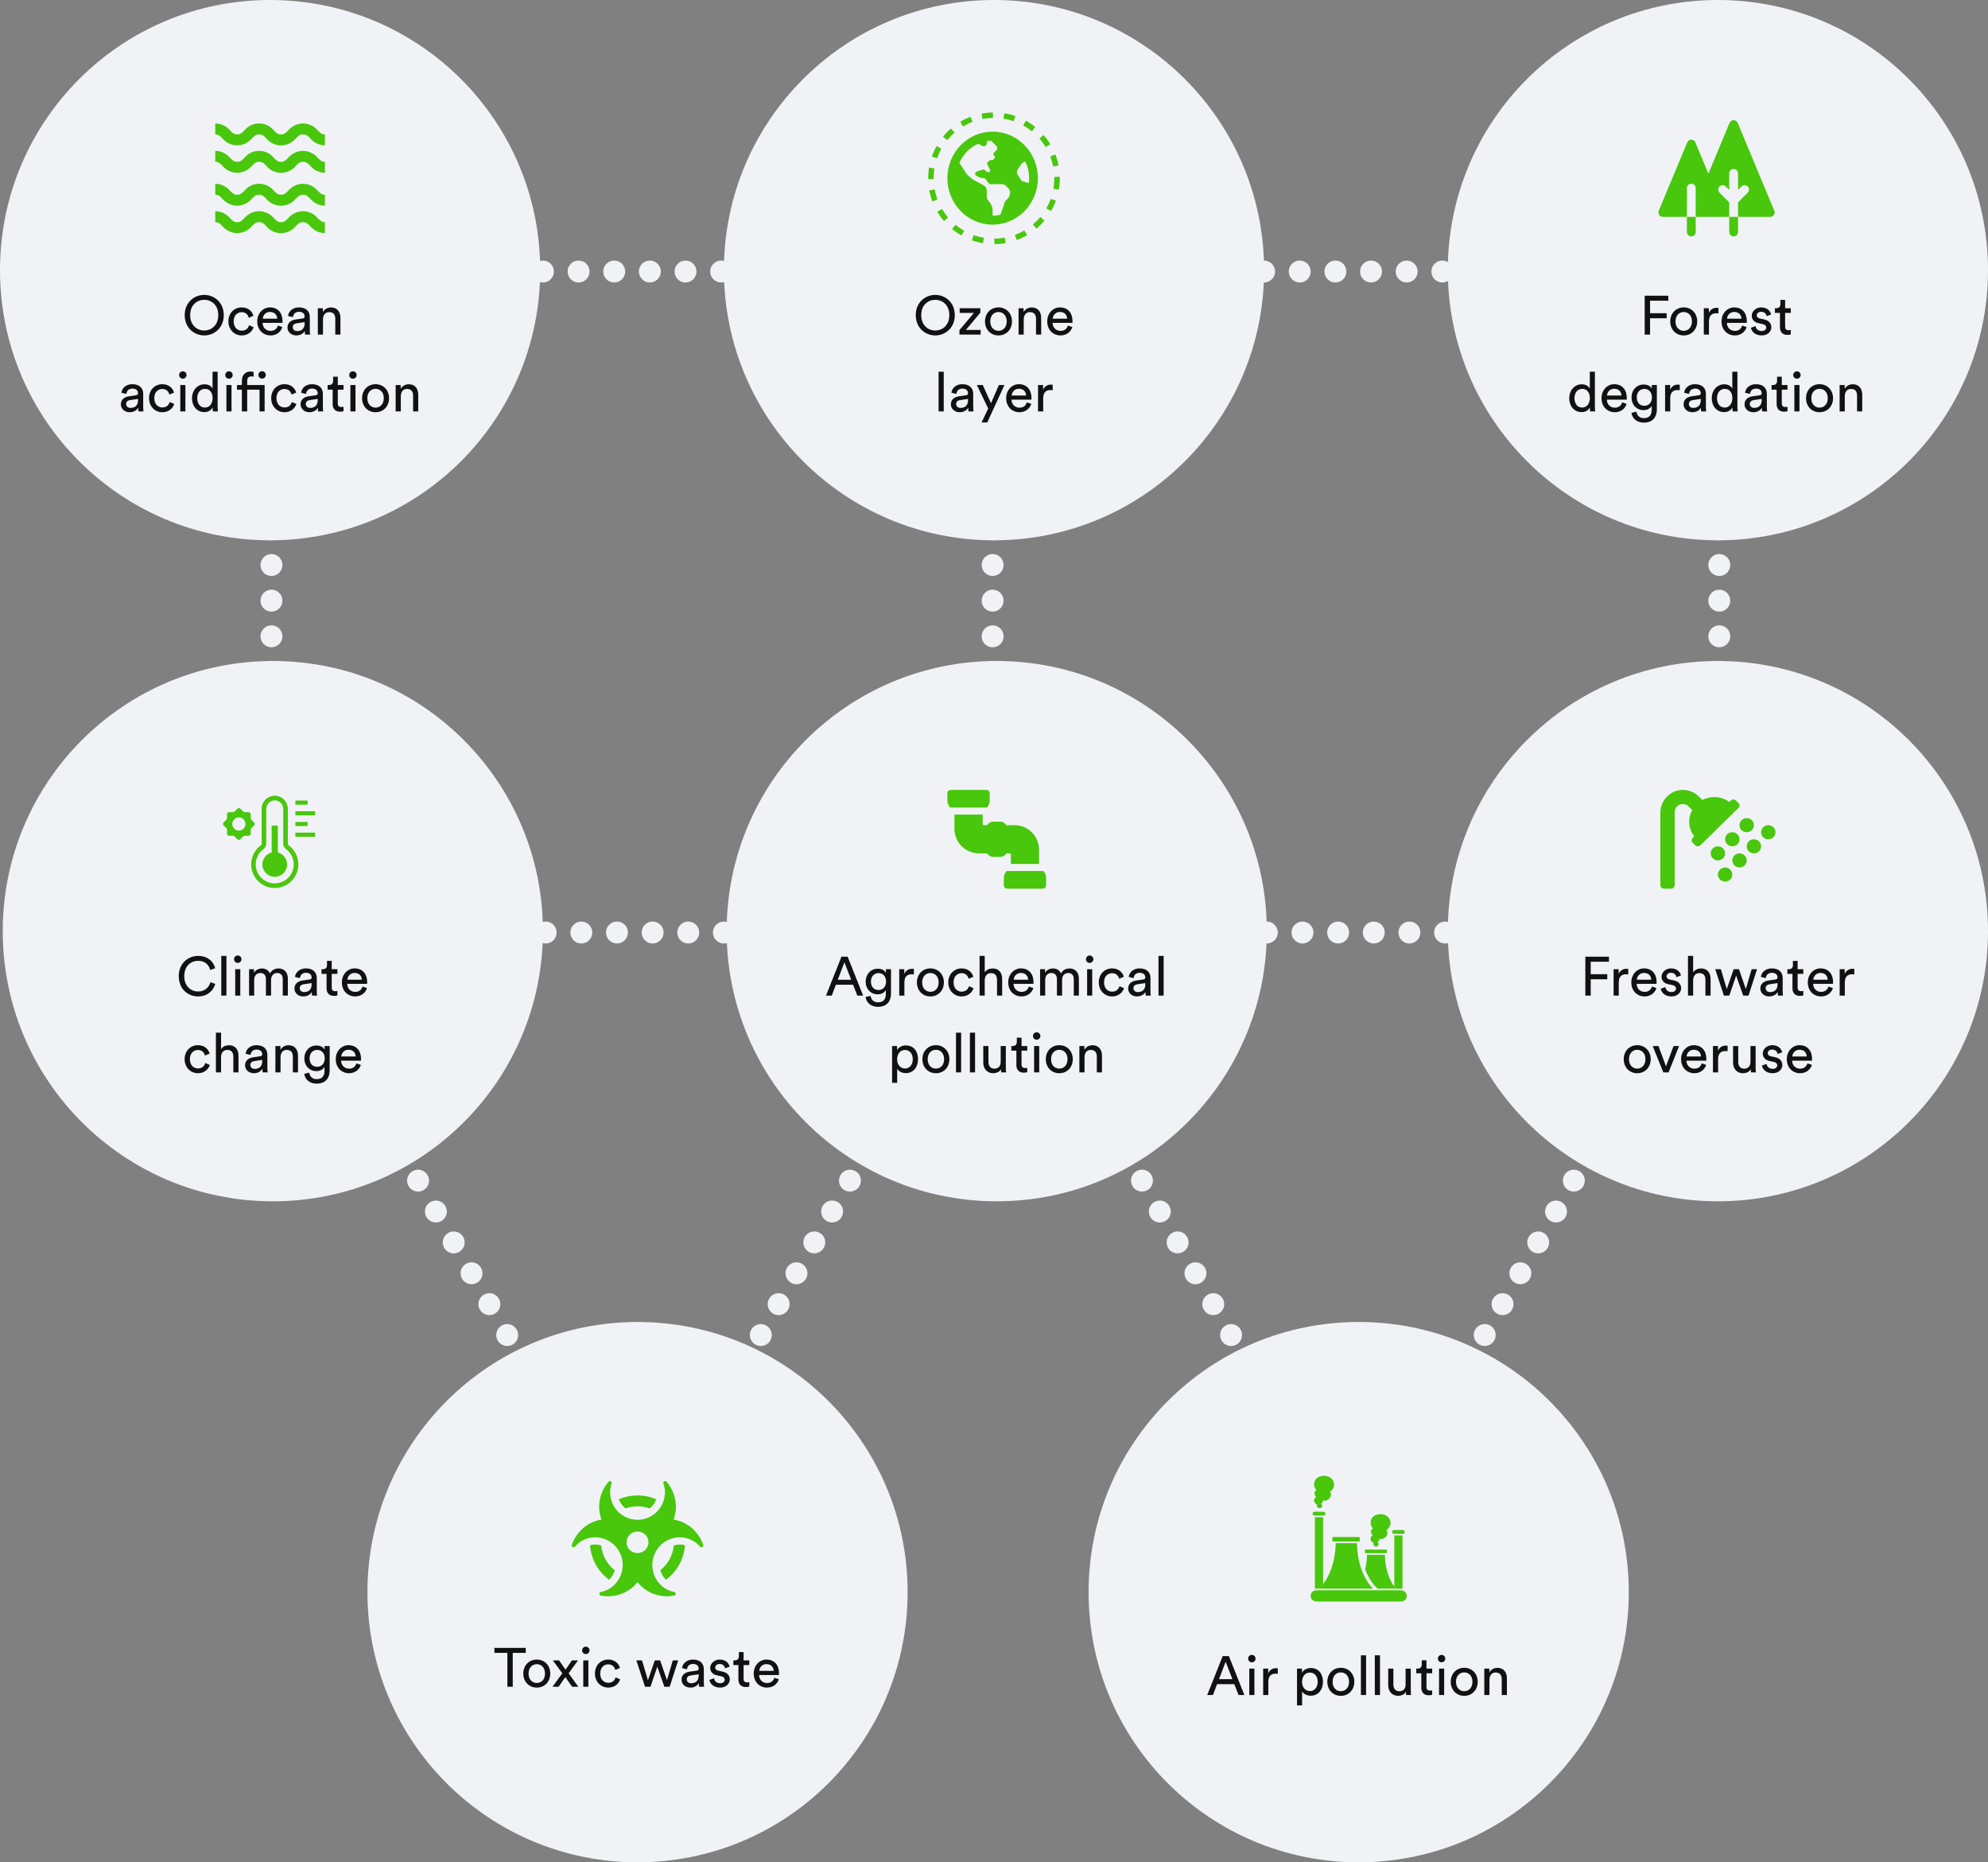 <svg width="725" height="679" viewBox="0 0 725 679" fill="none" xmlns="http://www.w3.org/2000/svg">
<rect x="0" y="0" width="725" height="679" fill="#808080" stroke="none"/>
<circle cx="98.5" cy="98.5" r="98.5" fill="#F1F2F6"/>
<rect width="111" height="116" transform="translate(43 41)" fill="#F1F2F6"/>
<path d="M110.5 45C109.463 45.011 108.442 45.247 107.506 45.693C106.57 46.138 105.742 46.782 105.08 47.58C104.1 48.56 103.62 49 102.48 49C101.34 49 100.88 48.56 99.9 47.58C99.248 46.774 98.423 46.123 97.487 45.677C96.551 45.23 95.527 44.998 94.49 44.998C93.453 44.998 92.429 45.23 91.493 45.677C90.557 46.123 89.733 46.774 89.08 47.58C88.1 48.56 87.62 49 86.5 49C85.38 49 84.9 48.56 83.92 47.58C83.259 46.781 82.431 46.136 81.495 45.691C80.559 45.245 79.537 45.009 78.5 45V49C79.62 49 80.1 49.44 81.08 50.42C81.741 51.218 82.569 51.863 83.505 52.309C84.441 52.755 85.463 52.99 86.5 53C87.533 52.987 88.552 52.75 89.484 52.305C90.417 51.859 91.241 51.216 91.9 50.42C92.88 49.44 93.36 49 94.5 49C95.64 49 96.1 49.44 97.08 50.42C97.732 51.23 98.558 51.883 99.496 52.332C100.434 52.78 101.46 53.013 102.5 53.013C103.54 53.013 104.566 52.78 105.504 52.332C106.442 51.883 107.268 51.23 107.92 50.42C108.9 49.44 109.38 49 110.52 49C111.66 49 112.12 49.44 113.12 50.42C113.778 51.212 114.599 51.853 115.528 52.299C116.456 52.744 117.47 52.983 118.5 53V49C117.38 49 116.9 48.56 115.9 47.58C115.24 46.785 114.416 46.142 113.483 45.697C112.551 45.251 111.533 45.014 110.5 45Z" fill="#48C70C"/>
<path d="M110.5 55C109.463 55.011 108.442 55.247 107.506 55.693C106.57 56.138 105.742 56.782 105.08 57.58C104.1 58.56 103.62 59 102.48 59C101.34 59 100.88 58.56 99.9 57.58C99.248 56.774 98.423 56.123 97.487 55.677C96.551 55.23 95.527 54.998 94.49 54.998C93.453 54.998 92.429 55.23 91.493 55.677C90.557 56.123 89.733 56.774 89.08 57.58C88.1 58.56 87.62 59 86.5 59C85.38 59 84.9 58.56 83.92 57.58C83.259 56.781 82.431 56.136 81.495 55.691C80.559 55.245 79.537 55.009 78.5 55V59C79.62 59 80.1 59.44 81.08 60.42C81.741 61.218 82.569 61.863 83.505 62.309C84.441 62.755 85.463 62.99 86.5 63C87.533 62.987 88.552 62.75 89.484 62.305C90.417 61.859 91.241 61.216 91.9 60.42C92.88 59.44 93.36 59 94.5 59C95.64 59 96.1 59.44 97.08 60.42C97.732 61.23 98.558 61.883 99.496 62.332C100.434 62.78 101.46 63.013 102.5 63.013C103.54 63.013 104.566 62.78 105.504 62.332C106.442 61.883 107.268 61.23 107.92 60.42C108.9 59.44 109.38 59 110.52 59C111.66 59 112.12 59.44 113.12 60.42C113.778 61.212 114.599 61.853 115.528 62.299C116.456 62.744 117.47 62.983 118.5 63V59C117.38 59 116.9 58.56 115.9 57.58C115.24 56.785 114.416 56.142 113.483 55.697C112.551 55.251 111.533 55.014 110.5 55Z" fill="#48C70C"/>
<path d="M110.5 67C109.463 67.011 108.442 67.247 107.506 67.692C106.57 68.138 105.742 68.782 105.08 69.58C104.1 70.56 103.62 71 102.48 71C101.34 71 100.88 70.56 99.9 69.58C99.248 68.774 98.423 68.124 97.487 67.677C96.551 67.23 95.527 66.999 94.49 66.999C93.453 66.999 92.429 67.23 91.493 67.677C90.557 68.124 89.733 68.774 89.08 69.58C88.1 70.56 87.62 71 86.5 71C85.38 71 84.9 70.56 83.92 69.58C83.259 68.781 82.431 68.136 81.495 67.691C80.559 67.245 79.537 67.009 78.5 67V71C79.62 71 80.1 71.44 81.08 72.42C81.741 73.219 82.569 73.863 83.505 74.309C84.441 74.754 85.463 74.99 86.5 75C87.533 74.987 88.552 74.75 89.484 74.305C90.417 73.859 91.241 73.216 91.9 72.42C92.88 71.44 93.36 71 94.48 71C95.6 71 96.08 71.44 97.06 72.42C97.712 73.23 98.538 73.883 99.476 74.332C100.414 74.78 101.44 75.013 102.48 75.013C103.52 75.013 104.546 74.78 105.484 74.332C106.422 73.883 107.248 73.23 107.9 72.42C108.88 71.44 109.36 71 110.5 71C111.64 71 112.1 71.44 113.1 72.42C113.76 73.215 114.584 73.857 115.517 74.303C116.449 74.748 117.467 74.986 118.5 75V71C117.38 71 116.9 70.56 115.9 69.58C115.24 68.785 114.416 68.142 113.483 67.697C112.551 67.251 111.533 67.013 110.5 67Z" fill="#48C70C"/>
<path d="M110.5 77C109.463 77.011 108.442 77.247 107.506 77.692C106.57 78.138 105.742 78.782 105.08 79.58C104.1 80.56 103.62 81 102.48 81C101.34 81 100.88 80.56 99.9 79.58C99.248 78.774 98.423 78.124 97.487 77.677C96.551 77.23 95.527 76.999 94.49 76.999C93.453 76.999 92.429 77.23 91.493 77.677C90.557 78.124 89.733 78.774 89.08 79.58C88.1 80.56 87.62 81 86.5 81C85.38 81 84.9 80.56 83.92 79.58C83.259 78.781 82.431 78.136 81.495 77.691C80.559 77.245 79.537 77.009 78.5 77V81C79.62 81 80.1 81.44 81.08 82.42C81.741 83.219 82.569 83.863 83.505 84.309C84.441 84.754 85.463 84.99 86.5 85C87.533 84.987 88.552 84.75 89.484 84.305C90.417 83.859 91.241 83.216 91.9 82.42C92.88 81.44 93.36 81 94.48 81C95.6 81 96.08 81.44 97.06 82.42C97.712 83.23 98.538 83.883 99.476 84.332C100.414 84.78 101.44 85.013 102.48 85.013C103.52 85.013 104.546 84.78 105.484 84.332C106.422 83.883 107.248 83.23 107.9 82.42C108.88 81.44 109.36 81 110.5 81C111.64 81 112.1 81.44 113.1 82.42C113.76 83.215 114.584 83.857 115.517 84.303C116.449 84.748 117.467 84.986 118.5 85V81C117.38 81 116.9 80.56 115.9 79.58C115.24 78.785 114.416 78.142 113.483 77.697C112.551 77.251 111.533 77.013 110.5 77Z" fill="#48C70C"/>
<path d="M69.359 114.9C69.359 118.6 71.839 120.5 74.479 120.5C77.119 120.5 79.599 118.6 79.599 114.9C79.599 111.2 77.119 109.32 74.479 109.32C71.839 109.32 69.359 111.2 69.359 114.9ZM67.359 114.9C67.359 110.16 70.919 107.52 74.479 107.52C78.039 107.52 81.599 110.16 81.599 114.9C81.599 119.64 78.039 122.3 74.479 122.3C70.919 122.3 67.359 119.64 67.359 114.9ZM88.134 113.82C86.614 113.82 85.214 114.94 85.214 117.18C85.214 119.38 86.594 120.56 88.154 120.56C89.954 120.56 90.614 119.34 90.834 118.58L92.494 119.3C92.034 120.68 90.654 122.3 88.154 122.3C85.354 122.3 83.294 120.1 83.294 117.18C83.294 114.18 85.394 112.08 88.134 112.08C90.694 112.08 92.014 113.68 92.414 115.14L90.714 115.86C90.474 114.92 89.774 113.82 88.134 113.82ZM95.822 116.2H101.082C101.042 114.82 100.142 113.74 98.442 113.74C96.862 113.74 95.902 114.96 95.822 116.2ZM101.362 118.7L102.982 119.26C102.442 120.96 100.902 122.3 98.662 122.3C96.082 122.3 93.822 120.42 93.822 117.16C93.822 114.14 96.002 112.08 98.422 112.08C101.382 112.08 103.042 114.12 103.042 117.12C103.042 117.36 103.022 117.6 103.002 117.72H95.762C95.802 119.44 97.042 120.64 98.662 120.64C100.222 120.64 101.002 119.78 101.362 118.7ZM104.842 119.42C104.842 117.7 106.102 116.74 107.762 116.5L110.362 116.12C110.942 116.04 111.102 115.74 111.102 115.4C111.102 114.46 110.482 113.68 109.022 113.68C107.702 113.68 106.962 114.5 106.842 115.62L105.042 115.2C105.242 113.36 106.902 112.08 108.982 112.08C111.862 112.08 112.982 113.72 112.982 115.6V120.42C112.982 121.26 113.062 121.76 113.102 122H111.262C111.222 121.76 111.162 121.4 111.162 120.7C110.742 121.38 109.782 122.3 108.062 122.3C106.102 122.3 104.842 120.94 104.842 119.42ZM108.322 120.72C109.862 120.72 111.102 119.98 111.102 117.88V117.44L108.162 117.88C107.362 118 106.762 118.46 106.762 119.32C106.762 120.04 107.362 120.72 108.322 120.72ZM117.791 116.44V122H115.911V112.38H117.751V113.76C118.451 112.56 119.591 112.1 120.711 112.1C123.011 112.1 124.151 113.76 124.151 115.9V122H122.271V116.22C122.271 114.88 121.711 113.8 120.031 113.8C118.551 113.8 117.791 114.98 117.791 116.44ZM44.08 147.42C44.08 145.7 45.34 144.74 47 144.5L49.6 144.12C50.18 144.04 50.34 143.74 50.34 143.4C50.34 142.46 49.72 141.68 48.26 141.68C46.94 141.68 46.2 142.5 46.08 143.62L44.28 143.2C44.48 141.36 46.14 140.08 48.22 140.08C51.1 140.08 52.22 141.72 52.22 143.6V148.42C52.22 149.26 52.3 149.76 52.34 150H50.5C50.46 149.76 50.4 149.4 50.4 148.7C49.98 149.38 49.02 150.3 47.3 150.3C45.34 150.3 44.08 148.94 44.08 147.42ZM47.56 148.72C49.1 148.72 50.34 147.98 50.34 145.88V145.44L47.4 145.88C46.6 146 46 146.46 46 147.32C46 148.04 46.6 148.72 47.56 148.72ZM59.189 141.82C57.669 141.82 56.269 142.94 56.269 145.18C56.269 147.38 57.649 148.56 59.209 148.56C61.009 148.56 61.669 147.34 61.889 146.58L63.549 147.3C63.089 148.68 61.709 150.3 59.209 150.3C56.409 150.3 54.349 148.1 54.349 145.18C54.349 142.18 56.449 140.08 59.189 140.08C61.749 140.08 63.069 141.68 63.469 143.14L61.769 143.86C61.529 142.92 60.829 141.82 59.189 141.82ZM67.614 150H65.754V140.38H67.614V150ZM65.334 136.74C65.334 135.98 65.934 135.38 66.674 135.38C67.434 135.38 68.034 135.98 68.034 136.74C68.034 137.48 67.434 138.08 66.674 138.08C65.934 138.08 65.334 137.48 65.334 136.74ZM71.933 145.16C71.933 147.14 72.953 148.6 74.753 148.6C76.473 148.6 77.533 147.1 77.533 145.12C77.533 143.14 76.493 141.78 74.773 141.78C73.053 141.78 71.933 143.18 71.933 145.16ZM77.553 148.7V148.54C77.093 149.46 76.073 150.26 74.573 150.26C71.753 150.26 70.013 148.02 70.013 145.16C70.013 142.44 71.853 140.12 74.573 140.12C76.273 140.12 77.193 140.96 77.513 141.74V135.52H79.373V148.22C79.373 149.14 79.453 149.84 79.473 150H77.653C77.613 149.78 77.553 149.28 77.553 148.7ZM84.431 150H82.571V140.38H84.431V150ZM82.151 136.74C82.151 135.98 82.751 135.38 83.491 135.38C84.251 135.38 84.851 135.98 84.851 136.74C84.851 137.48 84.251 138.08 83.491 138.08C82.751 138.08 82.151 137.48 82.151 136.74ZM91.369 135.46C92.009 135.46 92.409 135.6 92.489 135.66V137.34C92.389 137.3 92.149 137.22 91.669 137.22C91.009 137.22 90.149 137.52 90.149 138.84V140.38H96.509V150H94.649V142.08H90.149V150H88.209V142.08H86.429V140.38H88.209V138.76C88.209 136.62 89.629 135.46 91.369 135.46ZM94.229 136.7C94.229 135.94 94.829 135.34 95.569 135.34C96.329 135.34 96.929 135.94 96.929 136.7C96.929 137.44 96.329 138.04 95.569 138.04C94.829 138.04 94.229 137.44 94.229 136.7ZM103.74 141.82C102.22 141.82 100.82 142.94 100.82 145.18C100.82 147.38 102.2 148.56 103.76 148.56C105.56 148.56 106.22 147.34 106.44 146.58L108.1 147.3C107.64 148.68 106.26 150.3 103.76 150.3C100.96 150.3 98.9 148.1 98.9 145.18C98.9 142.18 101 140.08 103.74 140.08C106.3 140.08 107.62 141.68 108.02 143.14L106.32 143.86C106.08 142.92 105.38 141.82 103.74 141.82ZM109.607 147.42C109.607 145.7 110.867 144.74 112.527 144.5L115.127 144.12C115.707 144.04 115.867 143.74 115.867 143.4C115.867 142.46 115.247 141.68 113.787 141.68C112.467 141.68 111.727 142.5 111.607 143.62L109.807 143.2C110.007 141.36 111.667 140.08 113.747 140.08C116.627 140.08 117.747 141.72 117.747 143.6V148.42C117.747 149.26 117.827 149.76 117.867 150H116.027C115.987 149.76 115.927 149.4 115.927 148.7C115.507 149.38 114.547 150.3 112.827 150.3C110.867 150.3 109.607 148.94 109.607 147.42ZM113.087 148.72C114.627 148.72 115.867 147.98 115.867 145.88V145.44L112.927 145.88C112.127 146 111.527 146.46 111.527 147.32C111.527 148.04 112.127 148.72 113.087 148.72ZM123.196 137.34V140.38H125.276V142.08H123.196V147.08C123.196 147.96 123.556 148.4 124.536 148.4C124.776 148.4 125.116 148.36 125.276 148.32V149.92C125.116 149.98 124.636 150.1 123.996 150.1C122.356 150.1 121.316 149.1 121.316 147.36V142.08H119.476V140.38H119.996C121.036 140.38 121.476 139.74 121.476 138.9V137.34H123.196ZM129.646 150H127.786V140.38H129.646V150ZM127.366 136.74C127.366 135.98 127.966 135.38 128.706 135.38C129.466 135.38 130.066 135.98 130.066 136.74C130.066 137.48 129.466 138.08 128.706 138.08C127.966 138.08 127.366 137.48 127.366 136.74ZM136.964 148.62C138.564 148.62 139.964 147.42 139.964 145.18C139.964 142.96 138.564 141.76 136.964 141.76C135.364 141.76 133.964 142.96 133.964 145.18C133.964 147.42 135.364 148.62 136.964 148.62ZM136.964 140.08C139.844 140.08 141.884 142.26 141.884 145.18C141.884 148.12 139.844 150.3 136.964 150.3C134.084 150.3 132.044 148.12 132.044 145.18C132.044 142.26 134.084 140.08 136.964 140.08ZM146.169 144.44V150H144.289V140.38H146.129V141.76C146.829 140.56 147.969 140.1 149.089 140.1C151.389 140.1 152.529 141.76 152.529 143.9V150H150.649V144.22C150.649 142.88 150.089 141.8 148.409 141.8C146.929 141.8 146.169 142.98 146.169 144.44Z" fill="#111111"/>
<circle cx="362.5" cy="98.5" r="98.5" fill="#F1F2F6"/>
<rect width="59" height="116" transform="translate(333 41)" fill="#F1F2F6"/>
<circle cx="362.5" cy="65" r="23" stroke="#48C70C" stroke-width="2" stroke-dasharray="4 4"/>
<path d="M362 48C352.887 48 345.5 55.59 345.5 64.953C345.5 74.316 352.887 81.906 362 81.906C371.113 81.906 378.5 74.316 378.5 64.953C378.5 55.59 371.113 48 362 48ZM367.475 72.445C367.215 72.71 366.943 72.989 366.722 73.216C366.524 73.421 366.383 73.674 366.312 73.948C366.211 74.335 366.13 74.727 365.995 75.102L364.838 78.304C363.922 78.51 362.975 78.625 362 78.625V76.753C362.112 75.891 361.492 74.275 360.494 73.25C360.095 72.84 359.871 72.283 359.871 71.703V69.515C359.871 68.719 359.454 67.988 358.776 67.603C357.82 67.059 356.46 66.3 355.528 65.818C354.765 65.423 354.058 64.92 353.423 64.331L353.369 64.282C352.915 63.86 352.512 63.384 352.168 62.864C351.544 61.923 350.527 60.374 349.867 59.368C351.228 56.258 353.683 53.76 356.733 52.403L358.33 53.224C359.038 53.588 359.871 53.059 359.871 52.246V51.473C360.403 51.385 360.943 51.329 361.494 51.308L363.377 53.242C363.792 53.67 363.792 54.362 363.377 54.789L363.065 55.109L362.377 55.816C362.169 56.029 362.169 56.376 362.377 56.589L362.689 56.91C362.896 57.123 362.896 57.47 362.689 57.683L362.156 58.23C362.056 58.333 361.921 58.39 361.78 58.39H361.182C361.043 58.39 360.91 58.445 360.81 58.545L360.15 59.205C360.07 59.286 360.016 59.391 359.997 59.505C359.978 59.62 359.995 59.737 360.045 59.841L361.083 61.973C361.259 62.337 361.002 62.765 360.607 62.765H360.232C360.103 62.765 359.979 62.717 359.883 62.631L359.266 62.08C359.126 61.955 358.957 61.87 358.776 61.833C358.594 61.796 358.406 61.808 358.231 61.868L356.157 62.578C355.999 62.633 355.861 62.737 355.764 62.876C355.666 63.015 355.614 63.182 355.614 63.353C355.614 63.663 355.784 63.946 356.053 64.084L356.791 64.463C357.417 64.785 358.107 64.952 358.807 64.952C359.507 64.952 360.31 66.818 360.936 67.14H365.377C365.942 67.14 366.483 67.37 366.883 67.781L367.794 68.716C368.174 69.107 368.388 69.638 368.388 70.191C368.388 70.61 368.307 71.025 368.15 71.412C367.994 71.799 367.764 72.15 367.475 72.445ZM373.244 66.201C372.859 66.102 372.523 65.859 372.303 65.519L371.106 63.675C370.931 63.406 370.838 63.09 370.838 62.766C370.838 62.442 370.931 62.125 371.106 61.856L372.41 59.847C372.564 59.61 372.776 59.417 373.024 59.29L373.888 58.847C374.788 60.687 375.306 62.757 375.306 64.953C375.306 65.546 375.257 66.126 375.185 66.699L373.244 66.201Z" fill="#48C70C"/>
<path d="M335.966 114.9C335.966 118.6 338.446 120.5 341.086 120.5C343.726 120.5 346.206 118.6 346.206 114.9C346.206 111.2 343.726 109.32 341.086 109.32C338.446 109.32 335.966 111.2 335.966 114.9ZM333.966 114.9C333.966 110.16 337.526 107.52 341.086 107.52C344.646 107.52 348.206 110.16 348.206 114.9C348.206 119.64 344.646 122.3 341.086 122.3C337.526 122.3 333.966 119.64 333.966 114.9ZM357.622 122H349.902V120.36L355.182 114.08H349.982V112.38H357.522V114.02L352.242 120.3H357.622V122ZM364.138 120.62C365.738 120.62 367.138 119.42 367.138 117.18C367.138 114.96 365.738 113.76 364.138 113.76C362.538 113.76 361.138 114.96 361.138 117.18C361.138 119.42 362.538 120.62 364.138 120.62ZM364.138 112.08C367.018 112.08 369.058 114.26 369.058 117.18C369.058 120.12 367.018 122.3 364.138 122.3C361.258 122.3 359.218 120.12 359.218 117.18C359.218 114.26 361.258 112.08 364.138 112.08ZM373.343 116.44V122H371.463V112.38H373.303V113.76C374.003 112.56 375.143 112.1 376.263 112.1C378.563 112.1 379.703 113.76 379.703 115.9V122H377.823V116.22C377.823 114.88 377.263 113.8 375.583 113.8C374.103 113.8 373.343 114.98 373.343 116.44ZM383.914 116.2H389.174C389.134 114.82 388.234 113.74 386.534 113.74C384.954 113.74 383.994 114.96 383.914 116.2ZM389.454 118.7L391.074 119.26C390.534 120.96 388.994 122.3 386.754 122.3C384.174 122.3 381.914 120.42 381.914 117.16C381.914 114.14 384.094 112.08 386.514 112.08C389.474 112.08 391.134 114.12 391.134 117.12C391.134 117.36 391.114 117.6 391.094 117.72H383.854C383.894 119.44 385.134 120.64 386.754 120.64C388.314 120.64 389.094 119.78 389.454 118.7ZM344.173 150H342.293V135.52H344.173V150ZM346.771 147.42C346.771 145.7 348.031 144.74 349.691 144.5L352.291 144.12C352.871 144.04 353.031 143.74 353.031 143.4C353.031 142.46 352.411 141.68 350.951 141.68C349.631 141.68 348.891 142.5 348.771 143.62L346.971 143.2C347.171 141.36 348.831 140.08 350.911 140.08C353.791 140.08 354.911 141.72 354.911 143.6V148.42C354.911 149.26 354.991 149.76 355.031 150H353.191C353.151 149.76 353.091 149.4 353.091 148.7C352.671 149.38 351.711 150.3 349.991 150.3C348.031 150.3 346.771 148.94 346.771 147.42ZM350.251 148.72C351.791 148.72 353.031 147.98 353.031 145.88V145.44L350.091 145.88C349.291 146 348.691 146.46 348.691 147.32C348.691 148.04 349.291 148.72 350.251 148.72ZM360.045 154.02H357.985L360.385 148.94L356.245 140.38H358.405L361.405 147.02L364.285 140.38H366.305L360.045 154.02ZM368.943 144.2H374.203C374.163 142.82 373.263 141.74 371.563 141.74C369.983 141.74 369.023 142.96 368.943 144.2ZM374.483 146.7L376.103 147.26C375.563 148.96 374.023 150.3 371.783 150.3C369.203 150.3 366.943 148.42 366.943 145.16C366.943 142.14 369.123 140.08 371.543 140.08C374.503 140.08 376.163 142.12 376.163 145.12C376.163 145.36 376.143 145.6 376.123 145.72H368.883C368.923 147.44 370.163 148.64 371.783 148.64C373.343 148.64 374.123 147.78 374.483 146.7ZM383.903 140.28V142.28C383.623 142.24 383.343 142.22 383.083 142.22C381.503 142.22 380.443 143.06 380.443 145.18V150H378.563V140.38H380.403V142.06C381.103 140.58 382.303 140.22 383.283 140.22C383.543 140.22 383.803 140.26 383.903 140.28Z" fill="#111111"/>
<path d="M513 95C510.791 95 509 96.791 509 99C509 101.209 510.791 103 513 103C515.209 103 517 101.209 517 99C517 96.791 515.209 95 513 95Z" fill="#F1F2F6"/>
<path d="M500 95C497.791 95 496 96.791 496 99C496 101.209 497.791 103 500 103C502.209 103 504 101.209 504 99C504 96.791 502.209 95 500 95Z" fill="#F1F2F6"/>
<path d="M487 95C484.791 95 483 96.791 483 99C483 101.209 484.791 103 487 103C489.209 103 491 101.209 491 99C491 96.791 489.209 95 487 95Z" fill="#F1F2F6"/>
<path d="M474 95C471.791 95 470 96.791 470 99C470 101.209 471.791 103 474 103C476.209 103 478 101.209 478 99C478 96.791 476.209 95 474 95Z" fill="#F1F2F6"/>
<path d="M526 95C523.791 95 522 96.791 522 99C522 101.209 523.791 103 526 103C528.209 103 530 101.209 530 99C530 96.791 528.209 95 526 95Z" fill="#F1F2F6"/>
<path d="M461 95C458.791 95 457 96.791 457 99C457 101.209 458.791 103 461 103C463.209 103 465 101.209 465 99C465 96.791 463.209 95 461 95Z" fill="#F1F2F6"/>
<path d="M250 95C247.791 95 246 96.791 246 99C246 101.209 247.791 103 250 103C252.209 103 254 101.209 254 99C254 96.791 252.209 95 250 95Z" fill="#F1F2F6"/>
<path d="M237 95C234.791 95 233 96.791 233 99C233 101.209 234.791 103 237 103C239.209 103 241 101.209 241 99C241 96.791 239.209 95 237 95Z" fill="#F1F2F6"/>
<path d="M224 95C221.791 95 220 96.791 220 99C220 101.209 221.791 103 224 103C226.209 103 228 101.209 228 99C228 96.791 226.209 95 224 95Z" fill="#F1F2F6"/>
<path d="M211 95C208.791 95 207 96.791 207 99C207 101.209 208.791 103 211 103C213.209 103 215 101.209 215 99C215 96.791 213.209 95 211 95Z" fill="#F1F2F6"/>
<path d="M263 95C260.791 95 259 96.791 259 99C259 101.209 260.791 103 263 103C265.209 103 267 101.209 267 99C267 96.791 265.209 95 263 95Z" fill="#F1F2F6"/>
<path d="M198 95C195.791 95 194 96.791 194 99C194 101.209 195.791 103 198 103C200.209 103 202 101.209 202 99C202 96.791 200.209 95 198 95Z" fill="#F1F2F6"/>
<path d="M103 245C103 242.791 101.209 241 99 241C96.791 241 95 242.791 95 245C95 247.21 96.791 249 99 249C101.209 249 103 247.21 103 245Z" fill="#F1F2F6"/>
<path d="M103 232C103 229.791 101.209 228 99 228C96.791 228 95 229.791 95 232C95 234.21 96.791 236 99 236C101.209 236 103 234.21 103 232Z" fill="#F1F2F6"/>
<path d="M103 219C103 216.791 101.209 215 99 215C96.791 215 95 216.791 95 219C95 221.21 96.791 223 99 223C101.209 223 103 221.21 103 219Z" fill="#F1F2F6"/>
<path d="M103 206C103 203.791 101.209 202 99 202C96.791 202 95 203.791 95 206C95 208.21 96.791 210 99 210C101.209 210 103 208.21 103 206Z" fill="#F1F2F6"/>
<path d="M103 258C103 255.791 101.209 254 99 254C96.791 254 95 255.791 95 258C95 260.21 96.791 262 99 262C101.209 262 103 260.21 103 258Z" fill="#F1F2F6"/>
<path d="M103 193C103 190.791 101.209 189 99 189C96.791 189 95 190.791 95 193C95 195.21 96.791 197 99 197C101.209 197 103 195.21 103 193Z" fill="#F1F2F6"/>
<path d="M631 245C631 242.791 629.209 241 627 241C624.791 241 623 242.791 623 245C623 247.21 624.791 249 627 249C629.209 249 631 247.21 631 245Z" fill="#F1F2F6"/>
<path d="M631 232C631 229.791 629.209 228 627 228C624.791 228 623 229.791 623 232C623 234.21 624.791 236 627 236C629.209 236 631 234.21 631 232Z" fill="#F1F2F6"/>
<path d="M631 219C631 216.791 629.209 215 627 215C624.791 215 623 216.791 623 219C623 221.21 624.791 223 627 223C629.209 223 631 221.21 631 219Z" fill="#F1F2F6"/>
<path d="M631 206C631 203.791 629.209 202 627 202C624.791 202 623 203.791 623 206C623 208.21 624.791 210 627 210C629.209 210 631 208.21 631 206Z" fill="#F1F2F6"/>
<path d="M631 258C631 255.791 629.209 254 627 254C624.791 254 623 255.791 623 258C623 260.21 624.791 262 627 262C629.209 262 631 260.21 631 258Z" fill="#F1F2F6"/>
<path d="M631 193C631 190.791 629.209 189 627 189C624.791 189 623 190.791 623 193C623 195.21 624.791 197 627 197C629.209 197 631 195.21 631 193Z" fill="#F1F2F6"/>
<path d="M287.428 477.498C288.533 475.585 287.877 473.138 285.964 472.034C284.051 470.929 281.605 471.585 280.5 473.498C279.395 475.411 280.051 477.857 281.964 478.962C283.877 480.066 286.324 479.411 287.428 477.498Z" fill="#F1F2F6"/>
<path d="M293.928 466.24C295.033 464.326 294.377 461.88 292.464 460.775C290.551 459.671 288.105 460.326 287 462.24C285.895 464.153 286.551 466.599 288.464 467.704C290.377 468.808 292.824 468.153 293.928 466.24Z" fill="#F1F2F6"/>
<path d="M300.428 454.981C301.533 453.068 300.877 450.622 298.964 449.517C297.051 448.413 294.605 449.068 293.5 450.981C292.395 452.894 293.051 455.341 294.964 456.445C296.877 457.55 299.324 456.894 300.428 454.981Z" fill="#F1F2F6"/>
<path d="M306.928 443.723C308.033 441.81 307.377 439.363 305.464 438.259C303.551 437.154 301.105 437.81 300 439.723C298.895 441.636 299.551 444.082 301.464 445.187C303.377 446.292 305.824 445.636 306.928 443.723Z" fill="#F1F2F6"/>
<path d="M280.928 488.756C282.033 486.843 281.377 484.397 279.464 483.292C277.551 482.187 275.105 482.843 274 484.756C272.895 486.669 273.551 489.116 275.464 490.22C277.377 491.325 279.824 490.669 280.928 488.756Z" fill="#F1F2F6"/>
<path d="M313.428 432.465C314.533 430.551 313.877 428.105 311.964 427.001C310.051 425.896 307.605 426.551 306.5 428.465C305.395 430.378 306.051 432.824 307.964 433.929C309.877 435.033 312.324 434.378 313.428 432.465Z" fill="#F1F2F6"/>
<path d="M551.428 477.498C552.533 475.585 551.877 473.138 549.964 472.034C548.051 470.929 545.605 471.585 544.5 473.498C543.395 475.411 544.051 477.857 545.964 478.962C547.877 480.066 550.324 479.411 551.428 477.498Z" fill="#F1F2F6"/>
<path d="M557.928 466.24C559.033 464.326 558.377 461.88 556.464 460.775C554.551 459.671 552.105 460.326 551 462.24C549.895 464.153 550.551 466.599 552.464 467.704C554.377 468.808 556.824 468.153 557.928 466.24Z" fill="#F1F2F6"/>
<path d="M564.428 454.981C565.533 453.068 564.877 450.622 562.964 449.517C561.051 448.413 558.605 449.068 557.5 450.981C556.395 452.894 557.051 455.341 558.964 456.445C560.877 457.55 563.324 456.894 564.428 454.981Z" fill="#F1F2F6"/>
<path d="M570.928 443.723C572.033 441.81 571.377 439.363 569.464 438.259C567.551 437.154 565.105 437.81 564 439.723C562.895 441.636 563.551 444.082 565.464 445.187C567.377 446.292 569.824 445.636 570.928 443.723Z" fill="#F1F2F6"/>
<path d="M544.928 488.756C546.033 486.843 545.377 484.397 543.464 483.292C541.551 482.187 539.105 482.843 538 484.756C536.895 486.669 537.551 489.116 539.464 490.22C541.377 491.325 543.824 490.669 544.928 488.756Z" fill="#F1F2F6"/>
<path d="M577.428 432.465C578.533 430.551 577.877 428.105 575.964 427.001C574.051 425.896 571.605 426.551 570.5 428.465C569.395 430.378 570.051 432.824 571.964 433.929C573.877 435.033 576.324 434.378 577.428 432.465Z" fill="#F1F2F6"/>
<path d="M155.5 443.723C156.604 445.636 159.05 446.292 160.964 445.187C162.877 444.082 163.532 441.636 162.428 439.723C161.323 437.81 158.877 437.154 156.964 438.259C155.05 439.363 154.395 441.81 155.5 443.723Z" fill="#F1F2F6"/>
<path d="M162 454.981C163.104 456.894 165.55 457.55 167.464 456.445C169.377 455.341 170.032 452.894 168.928 450.981C167.823 449.068 165.377 448.413 163.464 449.517C161.55 450.622 160.895 453.068 162 454.981Z" fill="#F1F2F6"/>
<path d="M168.5 466.239C169.604 468.153 172.05 468.808 173.964 467.704C175.877 466.599 176.532 464.153 175.428 462.239C174.323 460.326 171.877 459.671 169.964 460.775C168.05 461.88 167.395 464.326 168.5 466.239Z" fill="#F1F2F6"/>
<path d="M175 477.498C176.104 479.411 178.55 480.066 180.464 478.962C182.377 477.857 183.032 475.411 181.928 473.498C180.823 471.585 178.377 470.929 176.464 472.034C174.55 473.138 173.895 475.585 175 477.498Z" fill="#F1F2F6"/>
<path d="M149 432.465C150.104 434.378 152.55 435.033 154.464 433.929C156.377 432.824 157.032 430.378 155.928 428.465C154.823 426.551 152.377 425.896 150.464 427C148.55 428.105 147.895 430.551 149 432.465Z" fill="#F1F2F6"/>
<path d="M181.5 488.756C182.604 490.669 185.05 491.325 186.964 490.22C188.877 489.116 189.532 486.669 188.428 484.756C187.323 482.843 184.877 482.187 182.964 483.292C181.05 484.397 180.395 486.843 181.5 488.756Z" fill="#F1F2F6"/>
<path d="M419.5 443.723C420.604 445.636 423.05 446.292 424.964 445.187C426.877 444.082 427.532 441.636 426.428 439.723C425.323 437.81 422.877 437.154 420.964 438.259C419.05 439.363 418.395 441.81 419.5 443.723Z" fill="#F1F2F6"/>
<path d="M426 454.981C427.104 456.894 429.55 457.55 431.464 456.445C433.377 455.341 434.032 452.894 432.928 450.981C431.823 449.068 429.377 448.413 427.464 449.517C425.55 450.622 424.895 453.068 426 454.981Z" fill="#F1F2F6"/>
<path d="M432.5 466.239C433.604 468.153 436.05 468.808 437.964 467.704C439.877 466.599 440.532 464.153 439.428 462.239C438.323 460.326 435.877 459.671 433.964 460.775C432.05 461.88 431.395 464.326 432.5 466.239Z" fill="#F1F2F6"/>
<path d="M439 477.498C440.104 479.411 442.55 480.066 444.464 478.962C446.377 477.857 447.032 475.411 445.928 473.498C444.823 471.585 442.377 470.929 440.464 472.034C438.55 473.138 437.895 475.585 439 477.498Z" fill="#F1F2F6"/>
<path d="M413 432.465C414.104 434.378 416.55 435.033 418.464 433.929C420.377 432.824 421.032 430.378 419.928 428.465C418.823 426.551 416.377 425.896 414.464 427C412.55 428.105 411.895 430.551 413 432.465Z" fill="#F1F2F6"/>
<path d="M445.5 488.756C446.604 490.669 449.05 491.325 450.964 490.22C452.877 489.116 453.532 486.669 452.428 484.756C451.323 482.843 448.877 482.187 446.964 483.292C445.05 484.397 444.395 486.843 445.5 488.756Z" fill="#F1F2F6"/>
<path d="M366 245C366 242.791 364.209 241 362 241C359.791 241 358 242.791 358 245C358 247.21 359.791 249 362 249C364.209 249 366 247.21 366 245Z" fill="#F1F2F6"/>
<path d="M366 232C366 229.791 364.209 228 362 228C359.791 228 358 229.791 358 232C358 234.21 359.791 236 362 236C364.209 236 366 234.21 366 232Z" fill="#F1F2F6"/>
<path d="M366 219C366 216.791 364.209 215 362 215C359.791 215 358 216.791 358 219C358 221.21 359.791 223 362 223C364.209 223 366 221.21 366 219Z" fill="#F1F2F6"/>
<path d="M366 206C366 203.791 364.209 202 362 202C359.791 202 358 203.791 358 206C358 208.21 359.791 210 362 210C364.209 210 366 208.21 366 206Z" fill="#F1F2F6"/>
<path d="M366 258C366 255.791 364.209 254 362 254C359.791 254 358 255.791 358 258C358 260.21 359.791 262 362 262C364.209 262 366 260.21 366 258Z" fill="#F1F2F6"/>
<path d="M366 193C366 190.791 364.209 189 362 189C359.791 189 358 190.791 358 193C358 195.21 359.791 197 362 197C364.209 197 366 195.21 366 193Z" fill="#F1F2F6"/>
<path d="M514 336C511.791 336 510 337.791 510 340C510 342.209 511.791 344 514 344C516.209 344 518 342.209 518 340C518 337.791 516.209 336 514 336Z" fill="#F1F2F6"/>
<path d="M501 336C498.791 336 497 337.791 497 340C497 342.209 498.791 344 501 344C503.209 344 505 342.209 505 340C505 337.791 503.209 336 501 336Z" fill="#F1F2F6"/>
<path d="M488 336C485.791 336 484 337.791 484 340C484 342.209 485.791 344 488 344C490.209 344 492 342.209 492 340C492 337.791 490.209 336 488 336Z" fill="#F1F2F6"/>
<path d="M475 336C472.791 336 471 337.791 471 340C471 342.209 472.791 344 475 344C477.209 344 479 342.209 479 340C479 337.791 477.209 336 475 336Z" fill="#F1F2F6"/>
<path d="M527 336C524.791 336 523 337.791 523 340C523 342.209 524.791 344 527 344C529.209 344 531 342.209 531 340C531 337.791 529.209 336 527 336Z" fill="#F1F2F6"/>
<path d="M462 336C459.791 336 458 337.791 458 340C458 342.209 459.791 344 462 344C464.209 344 466 342.209 466 340C466 337.791 464.209 336 462 336Z" fill="#F1F2F6"/>
<path d="M251 336C248.791 336 247 337.791 247 340C247 342.209 248.791 344 251 344C253.209 344 255 342.209 255 340C255 337.791 253.209 336 251 336Z" fill="#F1F2F6"/>
<path d="M238 336C235.791 336 234 337.791 234 340C234 342.209 235.791 344 238 344C240.209 344 242 342.209 242 340C242 337.791 240.209 336 238 336Z" fill="#F1F2F6"/>
<path d="M225 336C222.791 336 221 337.791 221 340C221 342.209 222.791 344 225 344C227.209 344 229 342.209 229 340C229 337.791 227.209 336 225 336Z" fill="#F1F2F6"/>
<path d="M212 336C209.791 336 208 337.791 208 340C208 342.209 209.791 344 212 344C214.209 344 216 342.209 216 340C216 337.791 214.209 336 212 336Z" fill="#F1F2F6"/>
<path d="M264 336C261.791 336 260 337.791 260 340C260 342.209 261.791 344 264 344C266.209 344 268 342.209 268 340C268 337.791 266.209 336 264 336Z" fill="#F1F2F6"/>
<path d="M199 336C196.791 336 195 337.791 195 340C195 342.209 196.791 344 199 344C201.209 344 203 342.209 203 340C203 337.791 201.209 336 199 336Z" fill="#F1F2F6"/>
<circle cx="99.5" cy="339.5" r="98.5" fill="#F1F2F6"/>
<rect width="71" height="116" transform="translate(64 282)" fill="#F1F2F6"/>
<path d="M105.254 308.187C105.17 308.129 105.101 308.052 105.053 307.961C105.005 307.871 104.98 307.771 104.978 307.669V294.901C104.978 293.633 104.475 292.417 103.578 291.52C102.681 290.623 101.465 290.12 100.197 290.12C98.929 290.12 97.713 290.623 96.816 291.52C95.92 292.417 95.416 293.633 95.416 294.901V307.669C95.417 307.765 95.396 307.86 95.354 307.946C95.311 308.032 95.249 308.106 95.172 308.164C93.706 309.223 92.61 310.717 92.04 312.434C91.469 314.151 91.454 316.004 91.996 317.73C92.538 319.456 93.609 320.968 95.058 322.051C96.507 323.134 98.26 323.734 100.069 323.766H100.197C101.328 323.765 102.447 323.543 103.492 323.11C104.537 322.677 105.486 322.043 106.285 321.243C107.084 320.443 107.719 319.494 108.151 318.45C108.584 317.405 108.806 316.285 108.806 315.155C108.804 313.796 108.481 312.457 107.863 311.246C107.246 310.035 106.352 308.987 105.254 308.187ZM105.055 320.087C104.376 320.758 103.565 321.28 102.673 321.623C101.782 321.965 100.829 322.119 99.876 322.075C98.922 322.032 97.987 321.791 97.131 321.369C96.274 320.947 95.514 320.352 94.899 319.622C94.283 318.892 93.826 318.043 93.554 317.127C93.283 316.212 93.204 315.25 93.322 314.303C93.44 313.355 93.752 312.442 94.24 311.622C94.728 310.801 95.381 310.09 96.156 309.533C96.45 309.319 96.689 309.039 96.853 308.715C97.017 308.39 97.103 308.032 97.102 307.669V294.901C97.102 294.495 97.181 294.092 97.337 293.717C97.493 293.342 97.72 293.001 98.008 292.713C98.295 292.426 98.636 292.198 99.011 292.043C99.387 291.887 99.789 291.807 100.195 291.807C100.602 291.807 101.004 291.887 101.379 292.043C101.755 292.198 102.096 292.426 102.383 292.713C102.67 293.001 102.898 293.342 103.054 293.717C103.209 294.092 103.289 294.495 103.289 294.901V307.669C103.292 308.037 103.381 308.399 103.55 308.726C103.718 309.054 103.962 309.337 104.26 309.552C105.143 310.196 105.862 311.039 106.358 312.012C106.855 312.986 107.115 314.063 107.117 315.156C107.12 316.074 106.939 316.983 106.585 317.83C106.231 318.677 105.711 319.444 105.055 320.087Z" fill="#48C70C"/>
<path d="M101.322 310.81V300.996H99.072V310.81C98.008 311.084 97.081 311.737 96.464 312.645C95.847 313.554 95.583 314.656 95.721 315.746C95.859 316.836 96.39 317.837 97.214 318.563C98.038 319.29 99.099 319.69 100.197 319.69C101.295 319.69 102.356 319.29 103.18 318.563C104.003 317.837 104.534 316.836 104.672 315.746C104.81 314.656 104.546 313.554 103.929 312.645C103.312 311.737 102.385 311.084 101.322 310.81Z" fill="#48C70C"/>
<path d="M112.184 291.88H107.715V293.38H112.184V291.88Z" fill="#48C70C"/>
<path d="M114.921 295.777H107.715V297.277H114.921V295.777Z" fill="#48C70C"/>
<path d="M112.184 299.675H107.715V301.175H112.184V299.675Z" fill="#48C70C"/>
<path d="M114.921 303.571H107.715V305.071H114.921V303.571Z" fill="#48C70C"/>
<path d="M92.898 300.425C92.898 299.71 91.753 299.229 91.492 298.608C91.225 297.964 91.68 296.816 91.2 296.332C90.719 295.847 89.566 296.305 88.922 296.039C88.302 295.781 87.82 294.633 87.106 294.633C86.393 294.633 85.911 295.778 85.29 296.039C84.646 296.305 83.498 295.846 83.013 296.332C82.528 296.817 82.987 297.964 82.721 298.608C82.463 299.229 81.314 299.71 81.314 300.425C81.314 301.139 82.46 301.62 82.721 302.241C82.991 302.885 82.531 304.031 83.017 304.517C83.503 305.002 84.65 304.543 85.293 304.809C85.915 305.067 86.396 306.216 87.11 306.216C87.825 306.216 88.305 305.07 88.926 304.809C89.57 304.543 90.718 305.002 91.203 304.517C91.689 304.031 91.228 302.885 91.496 302.241C91.753 301.62 92.898 301.138 92.898 300.425ZM87.11 302.828C86.635 302.828 86.17 302.686 85.775 302.422C85.379 302.158 85.071 301.783 84.889 301.343C84.707 300.904 84.66 300.421 84.753 299.954C84.845 299.488 85.074 299.06 85.411 298.724C85.747 298.388 86.175 298.159 86.642 298.066C87.108 297.973 87.591 298.021 88.031 298.203C88.47 298.385 88.845 298.694 89.109 299.089C89.373 299.484 89.514 299.949 89.514 300.425C89.514 300.74 89.452 301.053 89.331 301.344C89.21 301.636 89.033 301.901 88.81 302.124C88.587 302.347 88.322 302.524 88.03 302.645C87.738 302.766 87.426 302.828 87.11 302.828Z" fill="#48C70C"/>
<path d="M72.235 363.3C68.575 363.3 65.195 360.64 65.195 355.9C65.195 351.16 68.715 348.52 72.235 348.52C75.475 348.52 77.755 350.28 78.475 353.02L76.655 353.66C76.115 351.52 74.555 350.32 72.235 350.32C69.655 350.32 67.195 352.2 67.195 355.9C67.195 359.6 69.655 361.5 72.235 361.5C74.655 361.5 76.175 360.04 76.755 358.1L78.495 358.74C77.735 361.4 75.495 363.3 72.235 363.3ZM82.58 363H80.7V348.52H82.58V363ZM87.638 363H85.778V353.38H87.638V363ZM85.358 349.74C85.358 348.98 85.958 348.38 86.698 348.38C87.458 348.38 88.058 348.98 88.058 349.74C88.058 350.48 87.458 351.08 86.698 351.08C85.958 351.08 85.358 350.48 85.358 349.74ZM92.696 363H90.836V353.38H92.636V354.66C93.236 353.6 94.436 353.1 95.556 353.1C96.756 353.1 97.916 353.68 98.436 354.92C99.196 353.54 100.436 353.1 101.656 353.1C103.336 353.1 104.976 354.24 104.976 356.76V363H103.116V356.96C103.116 355.7 102.496 354.76 101.076 354.76C99.756 354.76 98.856 355.8 98.856 357.18V363H96.976V356.96C96.976 355.72 96.376 354.76 94.936 354.76C93.596 354.76 92.696 355.76 92.696 357.2V363ZM107.385 360.42C107.385 358.7 108.645 357.74 110.305 357.5L112.905 357.12C113.485 357.04 113.645 356.74 113.645 356.4C113.645 355.46 113.025 354.68 111.565 354.68C110.245 354.68 109.505 355.5 109.385 356.62L107.585 356.2C107.785 354.36 109.445 353.08 111.525 353.08C114.405 353.08 115.525 354.72 115.525 356.6V361.42C115.525 362.26 115.605 362.76 115.645 363H113.805C113.765 362.76 113.705 362.4 113.705 361.7C113.285 362.38 112.325 363.3 110.605 363.3C108.645 363.3 107.385 361.94 107.385 360.42ZM110.865 361.72C112.405 361.72 113.645 360.98 113.645 358.88V358.44L110.705 358.88C109.905 359 109.305 359.46 109.305 360.32C109.305 361.04 109.905 361.72 110.865 361.72ZM120.974 350.34V353.38H123.054V355.08H120.974V360.08C120.974 360.96 121.334 361.4 122.314 361.4C122.554 361.4 122.894 361.36 123.054 361.32V362.92C122.894 362.98 122.414 363.1 121.774 363.1C120.134 363.1 119.094 362.1 119.094 360.36V355.08H117.254V353.38H117.774C118.814 353.38 119.254 352.74 119.254 351.9V350.34H120.974ZM126.685 357.2H131.945C131.905 355.82 131.005 354.74 129.305 354.74C127.725 354.74 126.765 355.96 126.685 357.2ZM132.225 359.7L133.845 360.26C133.305 361.96 131.765 363.3 129.525 363.3C126.945 363.3 124.685 361.42 124.685 358.16C124.685 355.14 126.865 353.08 129.285 353.08C132.245 353.08 133.905 355.12 133.905 358.12C133.905 358.36 133.885 358.6 133.865 358.72H126.625C126.665 360.44 127.905 361.64 129.525 361.64C131.085 361.64 131.865 360.78 132.225 359.7ZM72.171 382.82C70.651 382.82 69.251 383.94 69.251 386.18C69.251 388.38 70.631 389.56 72.191 389.56C73.991 389.56 74.651 388.34 74.871 387.58L76.531 388.3C76.071 389.68 74.691 391.3 72.191 391.3C69.391 391.3 67.331 389.1 67.331 386.18C67.331 383.18 69.431 381.08 72.171 381.08C74.731 381.08 76.051 382.68 76.451 384.14L74.751 384.86C74.511 383.92 73.811 382.82 72.171 382.82ZM80.617 385.34V391H78.737V376.52H80.617V382.5C81.317 381.48 82.437 381.1 83.537 381.1C85.837 381.1 86.977 382.76 86.977 384.9V391H85.097V385.22C85.097 383.88 84.537 382.8 82.857 382.8C81.417 382.8 80.657 383.92 80.617 385.34ZM89.367 388.42C89.367 386.7 90.627 385.74 92.287 385.5L94.887 385.12C95.467 385.04 95.627 384.74 95.627 384.4C95.627 383.46 95.007 382.68 93.547 382.68C92.227 382.68 91.487 383.5 91.367 384.62L89.567 384.2C89.767 382.36 91.427 381.08 93.507 381.08C96.387 381.08 97.507 382.72 97.507 384.6V389.42C97.507 390.26 97.587 390.76 97.627 391H95.787C95.747 390.76 95.687 390.4 95.687 389.7C95.267 390.38 94.307 391.3 92.587 391.3C90.627 391.3 89.367 389.94 89.367 388.42ZM92.847 389.72C94.387 389.72 95.627 388.98 95.627 386.88V386.44L92.687 386.88C91.887 387 91.287 387.46 91.287 388.32C91.287 389.04 91.887 389.72 92.847 389.72ZM102.316 385.44V391H100.436V381.38H102.276V382.76C102.976 381.56 104.116 381.1 105.236 381.1C107.536 381.1 108.676 382.76 108.676 384.9V391H106.796V385.22C106.796 383.88 106.236 382.8 104.556 382.8C103.076 382.8 102.316 383.98 102.316 385.44ZM110.966 391.52L112.786 391.1C112.926 392.44 113.946 393.46 115.406 393.46C117.426 393.46 118.346 392.42 118.346 390.34V388.96C117.886 389.84 116.846 390.54 115.406 390.54C112.846 390.54 110.986 388.6 110.986 385.88C110.986 383.28 112.766 381.2 115.406 381.2C116.886 381.2 117.886 381.76 118.366 382.72V381.38H120.226V390.28C120.226 392.72 119.026 395.1 115.406 395.1C113.006 395.1 111.206 393.58 110.966 391.52ZM115.686 388.96C117.306 388.96 118.426 387.74 118.426 385.88C118.426 384.02 117.306 382.8 115.686 382.8C114.026 382.8 112.906 384.02 112.906 385.88C112.906 387.76 113.986 388.96 115.686 388.96ZM124.449 385.2H129.709C129.669 383.82 128.769 382.74 127.069 382.74C125.489 382.74 124.529 383.96 124.449 385.2ZM129.989 387.7L131.609 388.26C131.069 389.96 129.529 391.3 127.289 391.3C124.709 391.3 122.449 389.42 122.449 386.16C122.449 383.14 124.629 381.08 127.049 381.08C130.009 381.08 131.669 383.12 131.669 386.12C131.669 386.36 131.649 386.6 131.629 386.72H124.389C124.429 388.44 125.669 389.64 127.289 389.64C128.849 389.64 129.629 388.78 129.989 387.7Z" fill="#111111"/>
<circle cx="363.5" cy="339.5" r="98.5" fill="#F1F2F6"/>
<rect width="125" height="116" transform="translate(301 282)" fill="#F1F2F6"/>
<path d="M367.107 317.571C366.464 318.214 366.078 319.114 366.078 320.142V322.714C366.078 323.485 366.592 323.999 367.364 323.999H380.221C380.993 323.999 381.507 323.485 381.507 322.714V320.142C381.507 319.114 381.121 318.214 380.478 317.571H367.107Z" fill="#48C70C"/>
<path d="M359.9 294.429C360.543 293.786 360.929 292.886 360.929 291.857V289.286C360.929 288.514 360.414 288 359.643 288H346.786C346.014 288 345.5 288.514 345.5 289.286V291.857C345.5 292.886 345.886 293.786 346.529 294.429H359.9Z" fill="#48C70C"/>
<path d="M366.978 311.143H368.393C368.521 311.143 368.65 311.271 368.65 311.4V315H378.936V309.857C378.936 304.843 374.95 300.857 369.936 300.857H366.978C366.593 300.086 365.693 299.571 364.793 299.571H362.221C361.321 299.571 360.421 300.086 360.035 300.857H358.621C358.493 300.857 358.364 300.729 358.364 300.6V297H348.078V302.143C348.078 307.157 352.064 311.143 357.078 311.143H360.035C360.421 311.914 361.321 312.429 362.221 312.429H364.793C365.693 312.429 366.593 311.914 366.978 311.143Z" fill="#48C70C"/>
<path d="M312.649 363L311.109 359.04H304.829L303.329 363H301.229L306.869 348.82H309.129L314.769 363H312.649ZM307.949 350.86L305.529 357.22H310.409L307.949 350.86ZM315.679 363.52L317.499 363.1C317.639 364.44 318.659 365.46 320.119 365.46C322.139 365.46 323.059 364.42 323.059 362.34V360.96C322.599 361.84 321.559 362.54 320.119 362.54C317.559 362.54 315.699 360.6 315.699 357.88C315.699 355.28 317.479 353.2 320.119 353.2C321.599 353.2 322.599 353.76 323.079 354.72V353.38H324.939V362.28C324.939 364.72 323.739 367.1 320.119 367.1C317.719 367.1 315.919 365.58 315.679 363.52ZM320.399 360.96C322.019 360.96 323.139 359.74 323.139 357.88C323.139 356.02 322.019 354.8 320.399 354.8C318.739 354.8 317.619 356.02 317.619 357.88C317.619 359.76 318.699 360.96 320.399 360.96ZM333.282 353.28V355.28C333.002 355.24 332.722 355.22 332.462 355.22C330.882 355.22 329.822 356.06 329.822 358.18V363H327.942V353.38H329.782V355.06C330.482 353.58 331.682 353.22 332.662 353.22C332.922 353.22 333.182 353.26 333.282 353.28ZM339.308 361.62C340.908 361.62 342.308 360.42 342.308 358.18C342.308 355.96 340.908 354.76 339.308 354.76C337.708 354.76 336.308 355.96 336.308 358.18C336.308 360.42 337.708 361.62 339.308 361.62ZM339.308 353.08C342.188 353.08 344.228 355.26 344.228 358.18C344.228 361.12 342.188 363.3 339.308 363.3C336.428 363.3 334.388 361.12 334.388 358.18C334.388 355.26 336.428 353.08 339.308 353.08ZM350.673 354.82C349.153 354.82 347.753 355.94 347.753 358.18C347.753 360.38 349.133 361.56 350.693 361.56C352.493 361.56 353.153 360.34 353.373 359.58L355.033 360.3C354.573 361.68 353.193 363.3 350.693 363.3C347.893 363.3 345.833 361.1 345.833 358.18C345.833 355.18 347.933 353.08 350.673 353.08C353.233 353.08 354.553 354.68 354.953 356.14L353.253 356.86C353.013 355.92 352.313 354.82 350.673 354.82ZM359.119 357.34V363H357.239V348.52H359.119V354.5C359.819 353.48 360.939 353.1 362.039 353.1C364.339 353.1 365.479 354.76 365.479 356.9V363H363.599V357.22C363.599 355.88 363.039 354.8 361.359 354.8C359.919 354.8 359.159 355.92 359.119 357.34ZM369.689 357.2H374.949C374.909 355.82 374.009 354.74 372.309 354.74C370.729 354.74 369.769 355.96 369.689 357.2ZM375.229 359.7L376.849 360.26C376.309 361.96 374.769 363.3 372.529 363.3C369.949 363.3 367.689 361.42 367.689 358.16C367.689 355.14 369.869 353.08 372.289 353.08C375.249 353.08 376.909 355.12 376.909 358.12C376.909 358.36 376.889 358.6 376.869 358.72H369.629C369.669 360.44 370.909 361.64 372.529 361.64C374.089 361.64 374.869 360.78 375.229 359.7ZM381.169 363H379.309V353.38H381.109V354.66C381.709 353.6 382.909 353.1 384.029 353.1C385.229 353.1 386.389 353.68 386.909 354.92C387.669 353.54 388.909 353.1 390.129 353.1C391.809 353.1 393.449 354.24 393.449 356.76V363H391.589V356.96C391.589 355.7 390.969 354.76 389.549 354.76C388.229 354.76 387.329 355.8 387.329 357.18V363H385.449V356.96C385.449 355.72 384.849 354.76 383.409 354.76C382.069 354.76 381.169 355.76 381.169 357.2V363ZM398.317 363H396.457V353.38H398.317V363ZM396.037 349.74C396.037 348.98 396.637 348.38 397.377 348.38C398.137 348.38 398.737 348.98 398.737 349.74C398.737 350.48 398.137 351.08 397.377 351.08C396.637 351.08 396.037 350.48 396.037 349.74ZM405.556 354.82C404.036 354.82 402.636 355.94 402.636 358.18C402.636 360.38 404.016 361.56 405.576 361.56C407.376 361.56 408.036 360.34 408.256 359.58L409.916 360.3C409.456 361.68 408.076 363.3 405.576 363.3C402.776 363.3 400.716 361.1 400.716 358.18C400.716 355.18 402.816 353.08 405.556 353.08C408.116 353.08 409.436 354.68 409.836 356.14L408.136 356.86C407.896 355.92 407.196 354.82 405.556 354.82ZM411.424 360.42C411.424 358.7 412.684 357.74 414.344 357.5L416.944 357.12C417.524 357.04 417.684 356.74 417.684 356.4C417.684 355.46 417.064 354.68 415.604 354.68C414.284 354.68 413.544 355.5 413.424 356.62L411.624 356.2C411.824 354.36 413.484 353.08 415.564 353.08C418.444 353.08 419.564 354.72 419.564 356.6V361.42C419.564 362.26 419.644 362.76 419.684 363H417.844C417.804 362.76 417.744 362.4 417.744 361.7C417.324 362.38 416.364 363.3 414.644 363.3C412.684 363.3 411.424 361.94 411.424 360.42ZM414.904 361.72C416.444 361.72 417.684 360.98 417.684 358.88V358.44L414.744 358.88C413.944 359 413.344 359.46 413.344 360.32C413.344 361.04 413.944 361.72 414.904 361.72ZM424.373 363H422.493V348.52H424.373V363ZM327.194 394.8H325.334V381.38H327.154V382.88C327.674 381.92 328.814 381.16 330.374 381.16C333.254 381.16 334.794 383.38 334.794 386.18C334.794 389.04 333.134 391.26 330.314 391.26C328.834 391.26 327.714 390.56 327.194 389.7V394.8ZM332.874 386.18C332.874 384.26 331.794 382.82 330.034 382.82C328.314 382.82 327.174 384.26 327.174 386.18C327.174 388.16 328.314 389.58 330.034 389.58C331.774 389.58 332.874 388.16 332.874 386.18ZM341.31 389.62C342.91 389.62 344.31 388.42 344.31 386.18C344.31 383.96 342.91 382.76 341.31 382.76C339.71 382.76 338.31 383.96 338.31 386.18C338.31 388.42 339.71 389.62 341.31 389.62ZM341.31 381.08C344.19 381.08 346.23 383.26 346.23 386.18C346.23 389.12 344.19 391.3 341.31 391.3C338.43 391.3 336.39 389.12 336.39 386.18C336.39 383.26 338.43 381.08 341.31 381.08ZM350.515 391H348.635V376.52H350.515V391ZM355.593 391H353.713V376.52H355.593V391ZM365.034 389.84C364.514 390.84 363.314 391.3 362.194 391.3C359.954 391.3 358.594 389.62 358.594 387.44V381.38H360.474V387.16C360.474 388.48 361.074 389.64 362.654 389.64C364.174 389.64 364.934 388.64 364.934 387.18V381.38H366.814V389.22C366.814 389.98 366.874 390.66 366.914 391H365.114C365.074 390.78 365.034 390.24 365.034 389.84ZM372.542 378.34V381.38H374.622V383.08H372.542V388.08C372.542 388.96 372.902 389.4 373.882 389.4C374.122 389.4 374.462 389.36 374.622 389.32V390.92C374.462 390.98 373.982 391.1 373.342 391.1C371.702 391.1 370.662 390.1 370.662 388.36V383.08H368.822V381.38H369.342C370.382 381.38 370.822 380.74 370.822 379.9V378.34H372.542ZM378.991 391H377.131V381.38H378.991V391ZM376.711 377.74C376.711 376.98 377.311 376.38 378.051 376.38C378.811 376.38 379.411 376.98 379.411 377.74C379.411 378.48 378.811 379.08 378.051 379.08C377.311 379.08 376.711 378.48 376.711 377.74ZM386.31 389.62C387.91 389.62 389.31 388.42 389.31 386.18C389.31 383.96 387.91 382.76 386.31 382.76C384.71 382.76 383.31 383.96 383.31 386.18C383.31 388.42 384.71 389.62 386.31 389.62ZM386.31 381.08C389.19 381.08 391.23 383.26 391.23 386.18C391.23 389.12 389.19 391.3 386.31 391.3C383.43 391.3 381.39 389.12 381.39 386.18C381.39 383.26 383.43 381.08 386.31 381.08ZM395.515 385.44V391H393.635V381.38H395.475V382.76C396.175 381.56 397.315 381.1 398.435 381.1C400.735 381.1 401.875 382.76 401.875 384.9V391H399.995V385.22C399.995 383.88 399.435 382.8 397.755 382.8C396.275 382.8 395.515 383.98 395.515 385.44Z" fill="#111111"/>
<circle cx="626.5" cy="339.5" r="98.5" fill="#F1F2F6"/>
<path d="M629.125 316.285C627.676 316.285 626.5 317.437 626.5 318.857C626.5 320.277 627.676 321.428 629.125 321.428C630.574 321.428 631.75 320.277 631.75 318.857C631.75 317.435 630.577 316.285 629.125 316.285ZM639.625 306C638.176 306 637 307.151 637 308.571C637 309.991 638.176 311.143 639.625 311.143C641.074 311.143 642.25 309.991 642.25 308.571C642.25 307.149 641.077 306 639.625 306ZM644.875 300.857C643.426 300.857 642.25 302.008 642.25 303.428C642.25 304.848 643.426 306 644.875 306C646.324 306 647.5 304.848 647.5 303.428C647.5 302.006 646.327 300.857 644.875 300.857ZM629.125 311.143C629.125 309.723 627.949 308.571 626.5 308.571C625.051 308.571 623.875 309.723 623.875 311.143C623.875 312.563 625.051 313.714 626.5 313.714C627.949 313.714 629.125 312.565 629.125 311.143ZM631.75 303.428C630.301 303.428 629.125 304.58 629.125 306C629.125 307.42 630.301 308.571 631.75 308.571C633.199 308.571 634.375 307.42 634.375 306C634.375 304.577 633.202 303.428 631.75 303.428ZM637 303.428C638.449 303.428 639.625 302.277 639.625 300.857C639.625 299.437 638.449 298.286 637 298.286C635.551 298.286 634.375 299.437 634.375 300.857C634.375 302.279 635.548 303.428 637 303.428ZM634.375 311.143C632.926 311.143 631.75 312.294 631.75 313.714C631.75 315.134 632.926 316.285 634.375 316.285C635.824 316.285 637 315.134 637 313.714C637 312.292 635.827 311.143 634.375 311.143ZM633.989 292.766L633.062 291.857C632.549 291.355 631.718 291.355 631.205 291.857L630.661 292.39C627.778 290.277 623.95 290.047 620.85 291.684L619.486 290.35C616.345 287.273 610.721 286.901 607.303 291.147C606.076 292.669 605.5 294.613 605.5 296.55V322.714C605.5 323.421 606.088 324 606.812 324H609.438C610.163 324 610.75 323.421 610.75 322.714V296.027C610.75 294.438 612.07 293.145 613.693 293.145C614.467 293.145 615.226 293.453 615.775 293.989L617.138 295.324C615.467 298.358 615.696 302.111 617.854 304.931L617.312 305.469C616.8 305.972 616.8 306.786 617.312 307.288L618.24 308.197C618.753 308.699 619.584 308.699 620.097 308.197L633.993 294.584C634.506 294.083 634.506 293.268 633.989 292.766Z" fill="#48C70C"/>
<path d="M580.114 363H578.154V348.82H586.774V350.64H580.114V355.2H586.154V357.04H580.114V363ZM593.801 353.28V355.28C593.521 355.24 593.241 355.22 592.981 355.22C591.401 355.22 590.341 356.06 590.341 358.18V363H588.461V353.38H590.301V355.06C591.001 353.58 592.201 353.22 593.181 353.22C593.441 353.22 593.701 353.26 593.801 353.28ZM596.927 357.2H602.187C602.147 355.82 601.247 354.74 599.547 354.74C597.967 354.74 597.007 355.96 596.927 357.2ZM602.467 359.7L604.087 360.26C603.547 361.96 602.007 363.3 599.767 363.3C597.187 363.3 594.927 361.42 594.927 358.16C594.927 355.14 597.107 353.08 599.527 353.08C602.487 353.08 604.147 355.12 604.147 358.12C604.147 358.36 604.127 358.6 604.107 358.72H596.867C596.907 360.44 598.147 361.64 599.767 361.64C601.327 361.64 602.107 360.78 602.467 359.7ZM605.647 360.5L607.347 359.9C607.467 360.9 608.227 361.7 609.587 361.7C610.647 361.7 611.227 361.1 611.227 360.42C611.227 359.82 610.787 359.36 609.987 359.18L608.347 358.82C606.847 358.5 605.947 357.48 605.947 356.12C605.947 354.48 607.487 353.08 609.367 353.08C612.007 353.08 612.827 354.8 613.027 355.66L611.367 356.28C611.287 355.78 610.887 354.68 609.367 354.68C608.407 354.68 607.767 355.3 607.767 355.96C607.767 356.54 608.127 356.96 608.867 357.12L610.427 357.46C612.167 357.84 613.087 358.9 613.087 360.32C613.087 361.68 611.947 363.3 609.567 363.3C606.927 363.3 605.807 361.6 605.647 360.5ZM617.47 357.34V363H615.59V348.52H617.47V354.5C618.17 353.48 619.29 353.1 620.39 353.1C622.69 353.1 623.83 354.76 623.83 356.9V363H621.95V357.22C621.95 355.88 621.39 354.8 619.71 354.8C618.27 354.8 617.51 355.92 617.47 357.34ZM632.241 353.38H634.181L636.681 360.62L638.801 353.38H640.781L637.661 363H635.721L633.161 355.68L630.661 363H628.681L625.521 353.38H627.581L629.741 360.62L632.241 353.38ZM641.982 360.42C641.982 358.7 643.242 357.74 644.902 357.5L647.502 357.12C648.082 357.04 648.242 356.74 648.242 356.4C648.242 355.46 647.622 354.68 646.162 354.68C644.842 354.68 644.102 355.5 643.982 356.62L642.182 356.2C642.382 354.36 644.042 353.08 646.122 353.08C649.002 353.08 650.122 354.72 650.122 356.6V361.42C650.122 362.26 650.202 362.76 650.242 363H648.402C648.362 362.76 648.302 362.4 648.302 361.7C647.882 362.38 646.922 363.3 645.202 363.3C643.242 363.3 641.982 361.94 641.982 360.42ZM645.462 361.72C647.002 361.72 648.242 360.98 648.242 358.88V358.44L645.302 358.88C644.502 359 643.902 359.46 643.902 360.32C643.902 361.04 644.502 361.72 645.462 361.72ZM655.571 350.34V353.38H657.651V355.08H655.571V360.08C655.571 360.96 655.931 361.4 656.911 361.4C657.151 361.4 657.491 361.36 657.651 361.32V362.92C657.491 362.98 657.011 363.1 656.371 363.1C654.731 363.1 653.691 362.1 653.691 360.36V355.08H651.851V353.38H652.371C653.411 353.38 653.851 352.74 653.851 351.9V350.34H655.571ZM661.283 357.2H666.543C666.503 355.82 665.603 354.74 663.903 354.74C662.323 354.74 661.363 355.96 661.283 357.2ZM666.823 359.7L668.443 360.26C667.903 361.96 666.363 363.3 664.123 363.3C661.543 363.3 659.283 361.42 659.283 358.16C659.283 355.14 661.463 353.08 663.883 353.08C666.843 353.08 668.503 355.12 668.503 358.12C668.503 358.36 668.483 358.6 668.463 358.72H661.223C661.263 360.44 662.503 361.64 664.123 361.64C665.683 361.64 666.463 360.78 666.823 359.7ZM676.243 353.28V355.28C675.963 355.24 675.683 355.22 675.423 355.22C673.843 355.22 672.783 356.06 672.783 358.18V363H670.903V353.38H672.743V355.06C673.443 353.58 674.643 353.22 675.623 353.22C675.883 353.22 676.143 353.26 676.243 353.28ZM597.074 389.62C598.674 389.62 600.074 388.42 600.074 386.18C600.074 383.96 598.674 382.76 597.074 382.76C595.474 382.76 594.074 383.96 594.074 386.18C594.074 388.42 595.474 389.62 597.074 389.62ZM597.074 381.08C599.954 381.08 601.994 383.26 601.994 386.18C601.994 389.12 599.954 391.3 597.074 391.3C594.194 391.3 592.154 389.12 592.154 386.18C592.154 383.26 594.194 381.08 597.074 381.08ZM612.346 381.38L608.506 391H606.606L602.706 381.38H604.826L607.566 388.8L610.326 381.38H612.346ZM615.072 385.2H620.332C620.292 383.82 619.392 382.74 617.692 382.74C616.112 382.74 615.152 383.96 615.072 385.2ZM620.612 387.7L622.232 388.26C621.692 389.96 620.152 391.3 617.912 391.3C615.332 391.3 613.072 389.42 613.072 386.16C613.072 383.14 615.252 381.08 617.672 381.08C620.632 381.08 622.292 383.12 622.292 386.12C622.292 386.36 622.272 386.6 622.252 386.72H615.012C615.052 388.44 616.292 389.64 617.912 389.64C619.472 389.64 620.252 388.78 620.612 387.7ZM630.032 381.28V383.28C629.752 383.24 629.472 383.22 629.212 383.22C627.632 383.22 626.572 384.06 626.572 386.18V391H624.692V381.38H626.532V383.06C627.232 381.58 628.432 381.22 629.412 381.22C629.672 381.22 629.932 381.26 630.032 381.28ZM638.473 389.84C637.953 390.84 636.753 391.3 635.633 391.3C633.393 391.3 632.033 389.62 632.033 387.44V381.38H633.913V387.16C633.913 388.48 634.513 389.64 636.093 389.64C637.613 389.64 638.373 388.64 638.373 387.18V381.38H640.253V389.22C640.253 389.98 640.313 390.66 640.353 391H638.553C638.513 390.78 638.473 390.24 638.473 389.84ZM642.561 388.5L644.261 387.9C644.381 388.9 645.141 389.7 646.501 389.7C647.561 389.7 648.141 389.1 648.141 388.42C648.141 387.82 647.701 387.36 646.901 387.18L645.261 386.82C643.761 386.5 642.861 385.48 642.861 384.12C642.861 382.48 644.401 381.08 646.281 381.08C648.921 381.08 649.741 382.8 649.941 383.66L648.281 384.28C648.201 383.78 647.801 382.68 646.281 382.68C645.321 382.68 644.681 383.3 644.681 383.96C644.681 384.54 645.041 384.96 645.781 385.12L647.341 385.46C649.081 385.84 650.001 386.9 650.001 388.32C650.001 389.68 648.861 391.3 646.481 391.3C643.841 391.3 642.721 389.6 642.561 388.5ZM653.627 385.2H658.887C658.847 383.82 657.947 382.74 656.247 382.74C654.667 382.74 653.707 383.96 653.627 385.2ZM659.167 387.7L660.787 388.26C660.247 389.96 658.707 391.3 656.467 391.3C653.887 391.3 651.627 389.42 651.627 386.16C651.627 383.14 653.807 381.08 656.227 381.08C659.187 381.08 660.847 383.12 660.847 386.12C660.847 386.36 660.827 386.6 660.807 386.72H653.567C653.607 388.44 654.847 389.64 656.467 389.64C658.027 389.64 658.807 388.78 659.167 387.7Z" fill="#111111"/>
<circle cx="495.5" cy="580.5" r="98.5" fill="#F1F2F6"/>
<path d="M510.828 579.219C511.047 579.219 511.266 579.244 511.479 579.292V559.839H508.492V578.504C508.666 578.746 508.851 578.984 509.043 579.219H510.828Z" fill="#48C70C"/>
<path d="M481.122 579.219C481.618 578.709 482.081 578.171 482.507 577.608V553.168H479.52V579.292C479.738 579.156 481.122 579.219 481.122 579.219Z" fill="#48C70C"/>
<path d="M509.046 579.219C508.854 578.984 508.669 578.747 508.495 578.504C505.374 574.151 505.056 568.682 505.041 566.895H498.529C498.503 568.679 498.279 570.455 497.859 572.195C498.782 574.656 500.193 577.164 502.346 579.219L509.046 579.219Z" fill="#48C70C"/>
<path d="M505.497 564.973H498.031C497.884 564.973 497.766 565.084 497.766 565.221V566.044C497.766 566.181 497.884 566.292 498.031 566.292H505.497C505.643 566.292 505.762 566.181 505.762 566.044V565.221C505.762 565.084 505.643 564.973 505.497 564.973Z" fill="#48C70C"/>
<path d="M500.66 579.219C495.259 573.351 494.873 564.987 494.878 562.637H487.108C487.105 564.736 486.765 572.016 482.509 577.608C482.083 578.171 481.621 578.709 481.125 579.219H500.66Z" fill="#48C70C"/>
<path d="M503.542 552.069C499.184 552.069 499.322 556.29 500.753 557.227C499.649 557.708 499.809 559.336 500.672 559.744C500.386 559.884 500.151 560.102 499.999 560.368C499.847 560.634 499.784 560.937 499.818 561.238C499.852 561.538 499.981 561.822 500.19 562.052C500.399 562.283 500.677 562.449 500.988 562.53C500.571 563.05 501.08 563.875 501.801 563.875C502.003 563.885 502.203 563.834 502.371 563.729C502.539 563.624 502.666 563.471 502.733 563.293C502.799 563.114 502.802 562.921 502.741 562.741C502.68 562.561 502.558 562.404 502.394 562.294C502.598 562.154 502.765 561.971 502.88 561.76C502.995 561.548 503.055 561.315 503.055 561.077C505.354 561.495 506.595 559.219 505.658 557.871C508.497 555.871 506.904 552.069 503.542 552.069Z" fill="#48C70C"/>
<path d="M482.94 538.083C478.582 538.083 478.72 542.303 480.152 543.24C479.048 543.721 479.207 545.349 480.07 545.757C479.784 545.897 479.55 546.115 479.398 546.381C479.245 546.647 479.182 546.95 479.216 547.251C479.25 547.551 479.38 547.835 479.589 548.065C479.797 548.296 480.075 548.463 480.386 548.544C479.97 549.063 480.478 549.888 481.2 549.888C481.402 549.898 481.601 549.847 481.769 549.742C481.937 549.637 482.064 549.484 482.131 549.306C482.198 549.127 482.201 548.934 482.14 548.754C482.078 548.574 481.956 548.417 481.792 548.308C481.997 548.168 482.163 547.984 482.278 547.773C482.393 547.562 482.453 547.328 482.454 547.091C484.753 547.508 485.994 545.232 485.057 543.884C487.896 541.884 486.302 538.083 482.94 538.083Z" fill="#48C70C"/>
<path d="M511.555 559.246C511.655 559.249 511.754 559.233 511.847 559.199C511.94 559.166 512.025 559.115 512.097 559.05C512.168 558.985 512.225 558.907 512.264 558.821C512.303 558.735 512.323 558.642 512.323 558.549C512.323 558.456 512.303 558.363 512.264 558.277C512.225 558.191 512.168 558.113 512.097 558.048C512.025 557.983 511.94 557.933 511.847 557.899C511.754 557.865 511.655 557.849 511.555 557.852H508.421C508.321 557.849 508.222 557.865 508.129 557.899C508.035 557.933 507.951 557.983 507.879 558.048C507.807 558.113 507.75 558.191 507.711 558.277C507.672 558.363 507.652 558.456 507.652 558.549C507.652 558.642 507.672 558.735 507.711 558.821C507.75 558.907 507.807 558.985 507.879 559.05C507.951 559.115 508.035 559.166 508.129 559.199C508.222 559.233 508.321 559.249 508.421 559.246H511.555Z" fill="#48C70C"/>
<path d="M486.23 560.395H495.553C495.641 560.395 495.725 560.427 495.788 560.485C495.85 560.543 495.885 560.622 495.885 560.704V561.732C495.885 561.815 495.85 561.893 495.788 561.951C495.725 562.009 495.641 562.042 495.553 562.042H486.23C486.142 562.042 486.058 562.009 485.995 561.951C485.933 561.893 485.898 561.815 485.898 561.732V560.704C485.898 560.622 485.933 560.543 485.995 560.485C486.058 560.427 486.142 560.395 486.23 560.395Z" fill="#48C70C"/>
<path d="M482.582 552.577C482.681 552.58 482.781 552.564 482.874 552.53C482.967 552.496 483.052 552.445 483.123 552.38C483.195 552.315 483.252 552.237 483.291 552.151C483.33 552.065 483.35 551.973 483.35 551.88C483.35 551.786 483.33 551.694 483.291 551.608C483.252 551.522 483.195 551.444 483.123 551.379C483.052 551.314 482.967 551.263 482.874 551.229C482.781 551.196 482.681 551.18 482.582 551.182H479.448C479.348 551.18 479.249 551.196 479.156 551.229C479.063 551.263 478.978 551.314 478.906 551.379C478.834 551.444 478.777 551.522 478.739 551.608C478.7 551.694 478.68 551.786 478.68 551.88C478.68 551.973 478.7 552.065 478.739 552.151C478.777 552.237 478.834 552.315 478.906 552.38C478.978 552.445 479.063 552.496 479.156 552.53C479.249 552.564 479.348 552.58 479.448 552.577H482.582Z" fill="#48C70C"/>
<path d="M510.763 583.918C513.824 583.918 513.733 579.814 510.763 579.814H480.239C477.177 579.814 477.268 583.918 480.239 583.918H510.763Z" fill="#48C70C"/>
<path d="M451.681 618L450.141 614.04H443.861L442.361 618H440.261L445.901 603.82H448.161L453.801 618H451.681ZM446.981 605.86L444.561 612.22H449.441L446.981 605.86ZM457.466 618H455.606V608.38H457.466V618ZM455.186 604.74C455.186 603.98 455.786 603.38 456.526 603.38C457.286 603.38 457.886 603.98 457.886 604.74C457.886 605.48 457.286 606.08 456.526 606.08C455.786 606.08 455.186 605.48 455.186 604.74ZM466.004 608.28V610.28C465.724 610.24 465.444 610.22 465.184 610.22C463.604 610.22 462.544 611.06 462.544 613.18V618H460.664V608.38H462.504V610.06C463.204 608.58 464.404 608.22 465.384 608.22C465.644 608.22 465.904 608.26 466.004 608.28ZM474.868 621.8H473.008V608.38H474.828V609.88C475.348 608.92 476.488 608.16 478.048 608.16C480.928 608.16 482.468 610.38 482.468 613.18C482.468 616.04 480.808 618.26 477.988 618.26C476.508 618.26 475.388 617.56 474.868 616.7V621.8ZM480.548 613.18C480.548 611.26 479.468 609.82 477.708 609.82C475.988 609.82 474.848 611.26 474.848 613.18C474.848 615.16 475.988 616.58 477.708 616.58C479.448 616.58 480.548 615.16 480.548 613.18ZM488.984 616.62C490.584 616.62 491.984 615.42 491.984 613.18C491.984 610.96 490.584 609.76 488.984 609.76C487.384 609.76 485.984 610.96 485.984 613.18C485.984 615.42 487.384 616.62 488.984 616.62ZM488.984 608.08C491.864 608.08 493.904 610.26 493.904 613.18C493.904 616.12 491.864 618.3 488.984 618.3C486.104 618.3 484.064 616.12 484.064 613.18C484.064 610.26 486.104 608.08 488.984 608.08ZM498.189 618H496.309V603.52H498.189V618ZM503.267 618H501.387V603.52H503.267V618ZM512.708 616.84C512.188 617.84 510.988 618.3 509.868 618.3C507.628 618.3 506.268 616.62 506.268 614.44V608.38H508.148V614.16C508.148 615.48 508.748 616.64 510.328 616.64C511.848 616.64 512.608 615.64 512.608 614.18V608.38H514.488V616.22C514.488 616.98 514.548 617.66 514.588 618H512.788C512.748 617.78 512.708 617.24 512.708 616.84ZM520.216 605.34V608.38H522.296V610.08H520.216V615.08C520.216 615.96 520.576 616.4 521.556 616.4C521.796 616.4 522.136 616.36 522.296 616.32V617.92C522.136 617.98 521.656 618.1 521.016 618.1C519.376 618.1 518.336 617.1 518.336 615.36V610.08H516.496V608.38H517.016C518.056 608.38 518.496 607.74 518.496 606.9V605.34H520.216ZM526.665 618H524.805V608.38H526.665V618ZM524.385 604.74C524.385 603.98 524.985 603.38 525.725 603.38C526.485 603.38 527.085 603.98 527.085 604.74C527.085 605.48 526.485 606.08 525.725 606.08C524.985 606.08 524.385 605.48 524.385 604.74ZM533.984 616.62C535.584 616.62 536.984 615.42 536.984 613.18C536.984 610.96 535.584 609.76 533.984 609.76C532.384 609.76 530.984 610.96 530.984 613.18C530.984 615.42 532.384 616.62 533.984 616.62ZM533.984 608.08C536.864 608.08 538.904 610.26 538.904 613.18C538.904 616.12 536.864 618.3 533.984 618.3C531.104 618.3 529.064 616.12 529.064 613.18C529.064 610.26 531.104 608.08 533.984 608.08ZM543.189 612.44V618H541.309V608.38H543.149V609.76C543.849 608.56 544.989 608.1 546.109 608.1C548.409 608.1 549.549 609.76 549.549 611.9V618H547.669V612.22C547.669 610.88 547.109 609.8 545.429 609.8C543.949 609.8 543.189 610.98 543.189 612.44Z" fill="#111111"/>
<circle cx="626.5" cy="98.5" r="98.5" fill="#F1F2F6"/>
<rect width="110" height="116" transform="translate(571 41)" fill="#F1F2F6"/>
<path d="M630.632 84.594C630.632 85.019 630.801 85.427 631.101 85.727C631.402 86.028 631.81 86.197 632.235 86.197C632.66 86.197 633.068 86.028 633.368 85.727C633.669 85.427 633.838 85.019 633.838 84.594V79.072H630.632V84.594Z" fill="#48C70C"/>
<path d="M615.193 84.594C615.194 85.018 615.364 85.425 615.664 85.725C615.965 86.025 616.372 86.193 616.796 86.193C617.221 86.193 617.628 86.025 617.928 85.725C618.229 85.425 618.398 85.018 618.399 84.594V79.072H615.193V84.594Z" fill="#48C70C"/>
<path d="M647.074 76.852L633.714 44.789C633.593 44.497 633.387 44.248 633.124 44.072C632.861 43.897 632.551 43.803 632.235 43.803C631.918 43.803 631.609 43.897 631.346 44.072C631.083 44.248 630.877 44.497 630.755 44.789L623.031 63.327L618.276 51.914C618.155 51.622 617.949 51.373 617.686 51.197C617.423 51.022 617.113 50.928 616.797 50.928C616.48 50.928 616.171 51.022 615.908 51.197C615.644 51.373 615.439 51.622 615.317 51.914L604.927 76.852C604.826 77.096 604.786 77.361 604.811 77.623C604.837 77.886 604.926 78.138 605.073 78.358C605.219 78.578 605.418 78.758 605.65 78.882C605.883 79.007 606.143 79.072 606.407 79.072H615.194V68.562C615.195 68.138 615.364 67.731 615.665 67.431C615.965 67.132 616.372 66.963 616.797 66.963C617.221 66.963 617.628 67.132 617.929 67.431C618.229 67.731 618.399 68.138 618.4 68.562V79.072H630.632V73.783L627.094 70.245C626.794 69.944 626.626 69.536 626.626 69.112C626.626 68.687 626.795 68.28 627.096 67.98C627.396 67.68 627.803 67.511 628.228 67.51C628.652 67.51 629.06 67.678 629.36 67.978L630.632 69.249V63.219C630.632 62.794 630.801 62.386 631.101 62.085C631.402 61.785 631.81 61.616 632.235 61.616C632.66 61.616 633.068 61.785 633.368 62.085C633.669 62.386 633.838 62.794 633.838 63.219V69.249L635.109 67.978C635.41 67.678 635.818 67.51 636.242 67.51C636.667 67.511 637.074 67.679 637.374 67.98C637.674 68.28 637.843 68.687 637.844 69.112C637.844 69.536 637.676 69.944 637.376 70.245L633.838 73.783V79.072H645.594C645.858 79.072 646.118 79.007 646.351 78.882C646.583 78.758 646.782 78.578 646.928 78.358C647.075 78.138 647.164 77.886 647.19 77.623C647.215 77.361 647.175 77.096 647.074 76.852Z" fill="#48C70C"/>
<path d="M601.762 122H599.802V107.82H608.422V109.64H601.762V114.2H607.802V116.04H601.762V122ZM614.034 120.62C615.634 120.62 617.034 119.42 617.034 117.18C617.034 114.96 615.634 113.76 614.034 113.76C612.434 113.76 611.034 114.96 611.034 117.18C611.034 119.42 612.434 120.62 614.034 120.62ZM614.034 112.08C616.914 112.08 618.954 114.26 618.954 117.18C618.954 120.12 616.914 122.3 614.034 122.3C611.154 122.3 609.114 120.12 609.114 117.18C609.114 114.26 611.154 112.08 614.034 112.08ZM626.7 112.28V114.28C626.42 114.24 626.14 114.22 625.88 114.22C624.3 114.22 623.24 115.06 623.24 117.18V122H621.36V112.38H623.2V114.06C623.9 112.58 625.1 112.22 626.08 112.22C626.34 112.22 626.6 112.26 626.7 112.28ZM629.826 116.2H635.086C635.046 114.82 634.146 113.74 632.446 113.74C630.866 113.74 629.906 114.96 629.826 116.2ZM635.366 118.7L636.986 119.26C636.446 120.96 634.906 122.3 632.666 122.3C630.086 122.3 627.826 120.42 627.826 117.16C627.826 114.14 630.006 112.08 632.426 112.08C635.386 112.08 637.046 114.12 637.046 117.12C637.046 117.36 637.026 117.6 637.006 117.72H629.766C629.806 119.44 631.046 120.64 632.666 120.64C634.226 120.64 635.006 119.78 635.366 118.7ZM638.546 119.5L640.246 118.9C640.366 119.9 641.126 120.7 642.486 120.7C643.546 120.7 644.126 120.1 644.126 119.42C644.126 118.82 643.686 118.36 642.886 118.18L641.246 117.82C639.746 117.5 638.846 116.48 638.846 115.12C638.846 113.48 640.386 112.08 642.266 112.08C644.906 112.08 645.726 113.8 645.926 114.66L644.266 115.28C644.186 114.78 643.786 113.68 642.266 113.68C641.306 113.68 640.666 114.3 640.666 114.96C640.666 115.54 641.026 115.96 641.766 116.12L643.326 116.46C645.066 116.84 645.986 117.9 645.986 119.32C645.986 120.68 644.846 122.3 642.466 122.3C639.826 122.3 638.706 120.6 638.546 119.5ZM651.009 109.34V112.38H653.089V114.08H651.009V119.08C651.009 119.96 651.369 120.4 652.349 120.4C652.589 120.4 652.929 120.36 653.089 120.32V121.92C652.929 121.98 652.449 122.1 651.809 122.1C650.169 122.1 649.129 121.1 649.129 119.36V114.08H647.289V112.38H647.809C648.849 112.38 649.289 111.74 649.289 110.9V109.34H651.009ZM574.199 145.16C574.199 147.14 575.219 148.6 577.019 148.6C578.739 148.6 579.799 147.1 579.799 145.12C579.799 143.14 578.759 141.78 577.039 141.78C575.319 141.78 574.199 143.18 574.199 145.16ZM579.819 148.7V148.54C579.359 149.46 578.339 150.26 576.839 150.26C574.019 150.26 572.279 148.02 572.279 145.16C572.279 142.44 574.119 140.12 576.839 140.12C578.539 140.12 579.459 140.96 579.779 141.74V135.52H581.639V148.22C581.639 149.14 581.719 149.84 581.739 150H579.919C579.879 149.78 579.819 149.28 579.819 148.7ZM586.056 144.2H591.316C591.276 142.82 590.376 141.74 588.676 141.74C587.096 141.74 586.136 142.96 586.056 144.2ZM591.596 146.7L593.216 147.26C592.676 148.96 591.136 150.3 588.896 150.3C586.316 150.3 584.056 148.42 584.056 145.16C584.056 142.14 586.236 140.08 588.656 140.08C591.616 140.08 593.276 142.12 593.276 145.12C593.276 145.36 593.256 145.6 593.236 145.72H585.996C586.036 147.44 587.276 148.64 588.896 148.64C590.456 148.64 591.236 147.78 591.596 146.7ZM594.976 150.52L596.796 150.1C596.936 151.44 597.956 152.46 599.416 152.46C601.436 152.46 602.356 151.42 602.356 149.34V147.96C601.896 148.84 600.856 149.54 599.416 149.54C596.856 149.54 594.996 147.6 594.996 144.88C594.996 142.28 596.776 140.2 599.416 140.2C600.896 140.2 601.896 140.76 602.376 141.72V140.38H604.236V149.28C604.236 151.72 603.036 154.1 599.416 154.1C597.016 154.1 595.216 152.58 594.976 150.52ZM599.696 147.96C601.316 147.96 602.436 146.74 602.436 144.88C602.436 143.02 601.316 141.8 599.696 141.8C598.036 141.8 596.916 143.02 596.916 144.88C596.916 146.76 597.996 147.96 599.696 147.96ZM612.579 140.28V142.28C612.299 142.24 612.019 142.22 611.759 142.22C610.179 142.22 609.119 143.06 609.119 145.18V150H607.239V140.38H609.079V142.06C609.779 140.58 610.979 140.22 611.959 140.22C612.219 140.22 612.479 140.26 612.579 140.28ZM613.982 147.42C613.982 145.7 615.242 144.74 616.902 144.5L619.502 144.12C620.082 144.04 620.242 143.74 620.242 143.4C620.242 142.46 619.622 141.68 618.162 141.68C616.842 141.68 616.102 142.5 615.982 143.62L614.182 143.2C614.382 141.36 616.042 140.08 618.122 140.08C621.002 140.08 622.122 141.72 622.122 143.6V148.42C622.122 149.26 622.202 149.76 622.242 150H620.402C620.362 149.76 620.302 149.4 620.302 148.7C619.882 149.38 618.922 150.3 617.202 150.3C615.242 150.3 613.982 148.94 613.982 147.42ZM617.462 148.72C619.002 148.72 620.242 147.98 620.242 145.88V145.44L617.302 145.88C616.502 146 615.902 146.46 615.902 147.32C615.902 148.04 616.502 148.72 617.462 148.72ZM626.171 145.16C626.171 147.14 627.191 148.6 628.991 148.6C630.711 148.6 631.771 147.1 631.771 145.12C631.771 143.14 630.731 141.78 629.011 141.78C627.291 141.78 626.171 143.18 626.171 145.16ZM631.791 148.7V148.54C631.331 149.46 630.311 150.26 628.811 150.26C625.991 150.26 624.251 148.02 624.251 145.16C624.251 142.44 626.091 140.12 628.811 140.12C630.511 140.12 631.431 140.96 631.751 141.74V135.52H633.611V148.22C633.611 149.14 633.691 149.84 633.711 150H631.891C631.851 149.78 631.791 149.28 631.791 148.7ZM636.209 147.42C636.209 145.7 637.469 144.74 639.129 144.5L641.729 144.12C642.309 144.04 642.469 143.74 642.469 143.4C642.469 142.46 641.849 141.68 640.389 141.68C639.069 141.68 638.329 142.5 638.209 143.62L636.409 143.2C636.609 141.36 638.269 140.08 640.349 140.08C643.229 140.08 644.349 141.72 644.349 143.6V148.42C644.349 149.26 644.429 149.76 644.469 150H642.629C642.589 149.76 642.529 149.4 642.529 148.7C642.109 149.38 641.149 150.3 639.429 150.3C637.469 150.3 636.209 148.94 636.209 147.42ZM639.689 148.72C641.229 148.72 642.469 147.98 642.469 145.88V145.44L639.529 145.88C638.729 146 638.129 146.46 638.129 147.32C638.129 148.04 638.729 148.72 639.689 148.72ZM649.798 137.34V140.38H651.878V142.08H649.798V147.08C649.798 147.96 650.158 148.4 651.138 148.4C651.378 148.4 651.718 148.36 651.878 148.32V149.92C651.718 149.98 651.238 150.1 650.598 150.1C648.958 150.1 647.918 149.1 647.918 147.36V142.08H646.078V140.38H646.598C647.638 140.38 648.078 139.74 648.078 138.9V137.34H649.798ZM656.247 150H654.387V140.38H656.247V150ZM653.967 136.74C653.967 135.98 654.567 135.38 655.307 135.38C656.067 135.38 656.667 135.98 656.667 136.74C656.667 137.48 656.067 138.08 655.307 138.08C654.567 138.08 653.967 137.48 653.967 136.74ZM663.566 148.62C665.166 148.62 666.566 147.42 666.566 145.18C666.566 142.96 665.166 141.76 663.566 141.76C661.966 141.76 660.566 142.96 660.566 145.18C660.566 147.42 661.966 148.62 663.566 148.62ZM663.566 140.08C666.446 140.08 668.486 142.26 668.486 145.18C668.486 148.12 666.446 150.3 663.566 150.3C660.686 150.3 658.646 148.12 658.646 145.18C658.646 142.26 660.686 140.08 663.566 140.08ZM672.771 144.44V150H670.891V140.38H672.731V141.76C673.431 140.56 674.571 140.1 675.691 140.1C677.991 140.1 679.131 141.76 679.131 143.9V150H677.251V144.22C677.251 142.88 676.691 141.8 675.011 141.8C673.531 141.8 672.771 142.98 672.771 144.44Z" fill="#111111"/>
<circle cx="232.5" cy="580.5" r="98.5" fill="#F1F2F6"/>
<rect width="105" height="82" transform="translate(180 540)" fill="#F1F2F6"/>
<g clip-path="url(#clip0_244_3)">
<path d="M232.491 549.187C234.041 549.187 235.508 549.499 236.891 549.975C238 549.13 238.858 547.981 239.35 546.636C237.25 545.742 234.933 545.242 232.5 545.242C230.075 545.242 227.758 545.734 225.658 546.628C226.15 547.973 227.008 549.122 228.116 549.967C229.491 549.499 230.95 549.187 232.491 549.187ZM222.133 575.987C223.133 575.019 223.833 573.821 224.175 572.509C221.433 570.343 219.608 567.152 219.266 563.518C218.558 563.288 217.833 563.141 217.066 563.141C216.433 563.141 215.8 563.223 215.191 563.395C215.533 568.547 218.175 573.075 222.133 575.987ZM240.816 572.492C241.158 573.805 241.858 575.011 242.858 575.979C246.808 573.067 249.45 568.538 249.775 563.387C249.175 563.223 248.55 563.141 247.925 563.141C247.158 563.141 246.425 563.297 245.708 563.526C245.366 567.152 243.541 570.327 240.816 572.492ZM250.275 555.676C248.808 554.823 247.25 554.314 245.666 554.043C246.166 552.592 246.5 551.058 246.5 549.433C246.5 546.07 245.291 542.805 243.083 540.229C242.875 539.983 242.533 539.926 242.25 540.082C241.975 540.238 241.85 540.574 241.95 540.877C242.325 542.01 242.5 543.035 242.5 544.036C242.5 549.597 238.016 554.117 232.5 554.117C226.983 554.117 222.5 549.597 222.5 544.036C222.5 543.043 222.683 542.01 223.05 540.877C223.15 540.574 223.025 540.238 222.75 540.082C222.466 539.926 222.125 539.983 221.916 540.229C219.716 542.805 218.5 546.07 218.5 549.433C218.5 551.058 218.825 552.592 219.333 554.043C217.758 554.314 216.191 554.823 214.725 555.676C211.841 557.358 209.641 560.048 208.533 563.256C208.425 563.559 208.55 563.887 208.825 564.06C209.1 564.224 209.45 564.166 209.658 563.928C210.441 563.042 211.241 562.361 212.091 561.869C216.866 559.088 222.991 560.745 225.75 565.561C228.508 570.376 226.866 576.553 222.091 579.334C221.241 579.834 220.258 580.187 219.108 580.433C218.8 580.499 218.575 580.777 218.575 581.097C218.583 581.426 218.8 581.696 219.116 581.754C222.425 582.393 225.833 581.819 228.716 580.138C230.216 579.268 231.458 578.128 232.491 576.848C233.525 578.128 234.766 579.268 236.266 580.138C239.15 581.819 242.558 582.393 245.866 581.754C246.183 581.696 246.4 581.426 246.408 581.097C246.408 580.777 246.191 580.499 245.875 580.433C244.716 580.195 243.741 579.834 242.891 579.334C238.116 576.553 236.475 570.376 239.233 565.561C241.991 560.745 248.116 559.088 252.891 561.869C253.741 562.37 254.541 563.042 255.325 563.928C255.533 564.166 255.883 564.224 256.158 564.06C256.433 563.895 256.558 563.559 256.45 563.256C255.358 560.048 253.158 557.349 250.275 555.676ZM232.491 566.258C230.283 566.258 228.491 564.494 228.491 562.32C228.491 560.147 230.283 558.383 232.491 558.383C234.7 558.383 236.491 560.147 236.491 562.32C236.491 564.494 234.7 566.258 232.491 566.258Z" fill="#48C70C"/>
</g>
<path d="M191.738 602.64H186.998V615H185.038V602.64H180.298V600.82H191.738V602.64ZM195.759 613.62C197.359 613.62 198.759 612.42 198.759 610.18C198.759 607.96 197.359 606.76 195.759 606.76C194.159 606.76 192.759 607.96 192.759 610.18C192.759 612.42 194.159 613.62 195.759 613.62ZM195.759 605.08C198.639 605.08 200.679 607.26 200.679 610.18C200.679 613.12 198.639 615.3 195.759 615.3C192.879 615.3 190.839 613.12 190.839 610.18C190.839 607.26 192.879 605.08 195.759 605.08ZM201.489 615L205.069 610.1L201.609 605.38H203.889L206.249 608.76L208.569 605.38H210.789L207.369 610.1C207.949 610.88 210.329 614.22 210.909 615H208.649L206.169 611.46L203.729 615H201.489ZM214.573 615H212.713V605.38H214.573V615ZM212.293 601.74C212.293 600.98 212.893 600.38 213.633 600.38C214.393 600.38 214.993 600.98 214.993 601.74C214.993 602.48 214.393 603.08 213.633 603.08C212.893 603.08 212.293 602.48 212.293 601.74ZM221.812 606.82C220.292 606.82 218.892 607.94 218.892 610.18C218.892 612.38 220.272 613.56 221.832 613.56C223.632 613.56 224.292 612.34 224.512 611.58L226.172 612.3C225.712 613.68 224.332 615.3 221.832 615.3C219.032 615.3 216.972 613.1 216.972 610.18C216.972 607.18 219.072 605.08 221.812 605.08C224.372 605.08 225.692 606.68 226.092 608.14L224.392 608.86C224.152 607.92 223.452 606.82 221.812 606.82ZM238.797 605.38H240.737L243.237 612.62L245.357 605.38H247.337L244.217 615H242.277L239.717 607.68L237.217 615H235.237L232.077 605.38H234.137L236.297 612.62L238.797 605.38ZM248.539 612.42C248.539 610.7 249.799 609.74 251.459 609.5L254.059 609.12C254.639 609.04 254.799 608.74 254.799 608.4C254.799 607.46 254.179 606.68 252.719 606.68C251.399 606.68 250.659 607.5 250.539 608.62L248.739 608.2C248.939 606.36 250.599 605.08 252.679 605.08C255.559 605.08 256.679 606.72 256.679 608.6V613.42C256.679 614.26 256.759 614.76 256.799 615H254.959C254.919 614.76 254.859 614.4 254.859 613.7C254.439 614.38 253.479 615.3 251.759 615.3C249.799 615.3 248.539 613.94 248.539 612.42ZM252.019 613.72C253.559 613.72 254.799 612.98 254.799 610.88V610.44L251.859 610.88C251.059 611 250.459 611.46 250.459 612.32C250.459 613.04 251.059 613.72 252.019 613.72ZM258.708 612.5L260.408 611.9C260.528 612.9 261.288 613.7 262.648 613.7C263.708 613.7 264.288 613.1 264.288 612.42C264.288 611.82 263.848 611.36 263.048 611.18L261.408 610.82C259.908 610.5 259.008 609.48 259.008 608.12C259.008 606.48 260.548 605.08 262.428 605.08C265.068 605.08 265.888 606.8 266.088 607.66L264.428 608.28C264.348 607.78 263.948 606.68 262.428 606.68C261.468 606.68 260.828 607.3 260.828 607.96C260.828 608.54 261.188 608.96 261.928 609.12L263.488 609.46C265.228 609.84 266.148 610.9 266.148 612.32C266.148 613.68 265.008 615.3 262.628 615.3C259.988 615.3 258.868 613.6 258.708 612.5ZM271.171 602.34V605.38H273.251V607.08H271.171V612.08C271.171 612.96 271.531 613.4 272.511 613.4C272.751 613.4 273.091 613.36 273.251 613.32V614.92C273.091 614.98 272.611 615.1 271.971 615.1C270.331 615.1 269.291 614.1 269.291 612.36V607.08H267.451V605.38H267.971C269.011 605.38 269.451 604.74 269.451 603.9V602.34H271.171ZM276.883 609.2H282.143C282.103 607.82 281.203 606.74 279.503 606.74C277.923 606.74 276.963 607.96 276.883 609.2ZM282.423 611.7L284.043 612.26C283.503 613.96 281.963 615.3 279.723 615.3C277.143 615.3 274.883 613.42 274.883 610.16C274.883 607.14 277.063 605.08 279.483 605.08C282.443 605.08 284.103 607.12 284.103 610.12C284.103 610.36 284.083 610.6 284.062 610.72H276.823C276.863 612.44 278.103 613.64 279.723 613.64C281.283 613.64 282.063 612.78 282.423 611.7Z" fill="#111111"/>
<defs>
<clipPath id="clip0_244_3">
<rect width="48" height="42" fill="white" transform="translate(208.5 540)"/>
</clipPath>
</defs>
</svg>
